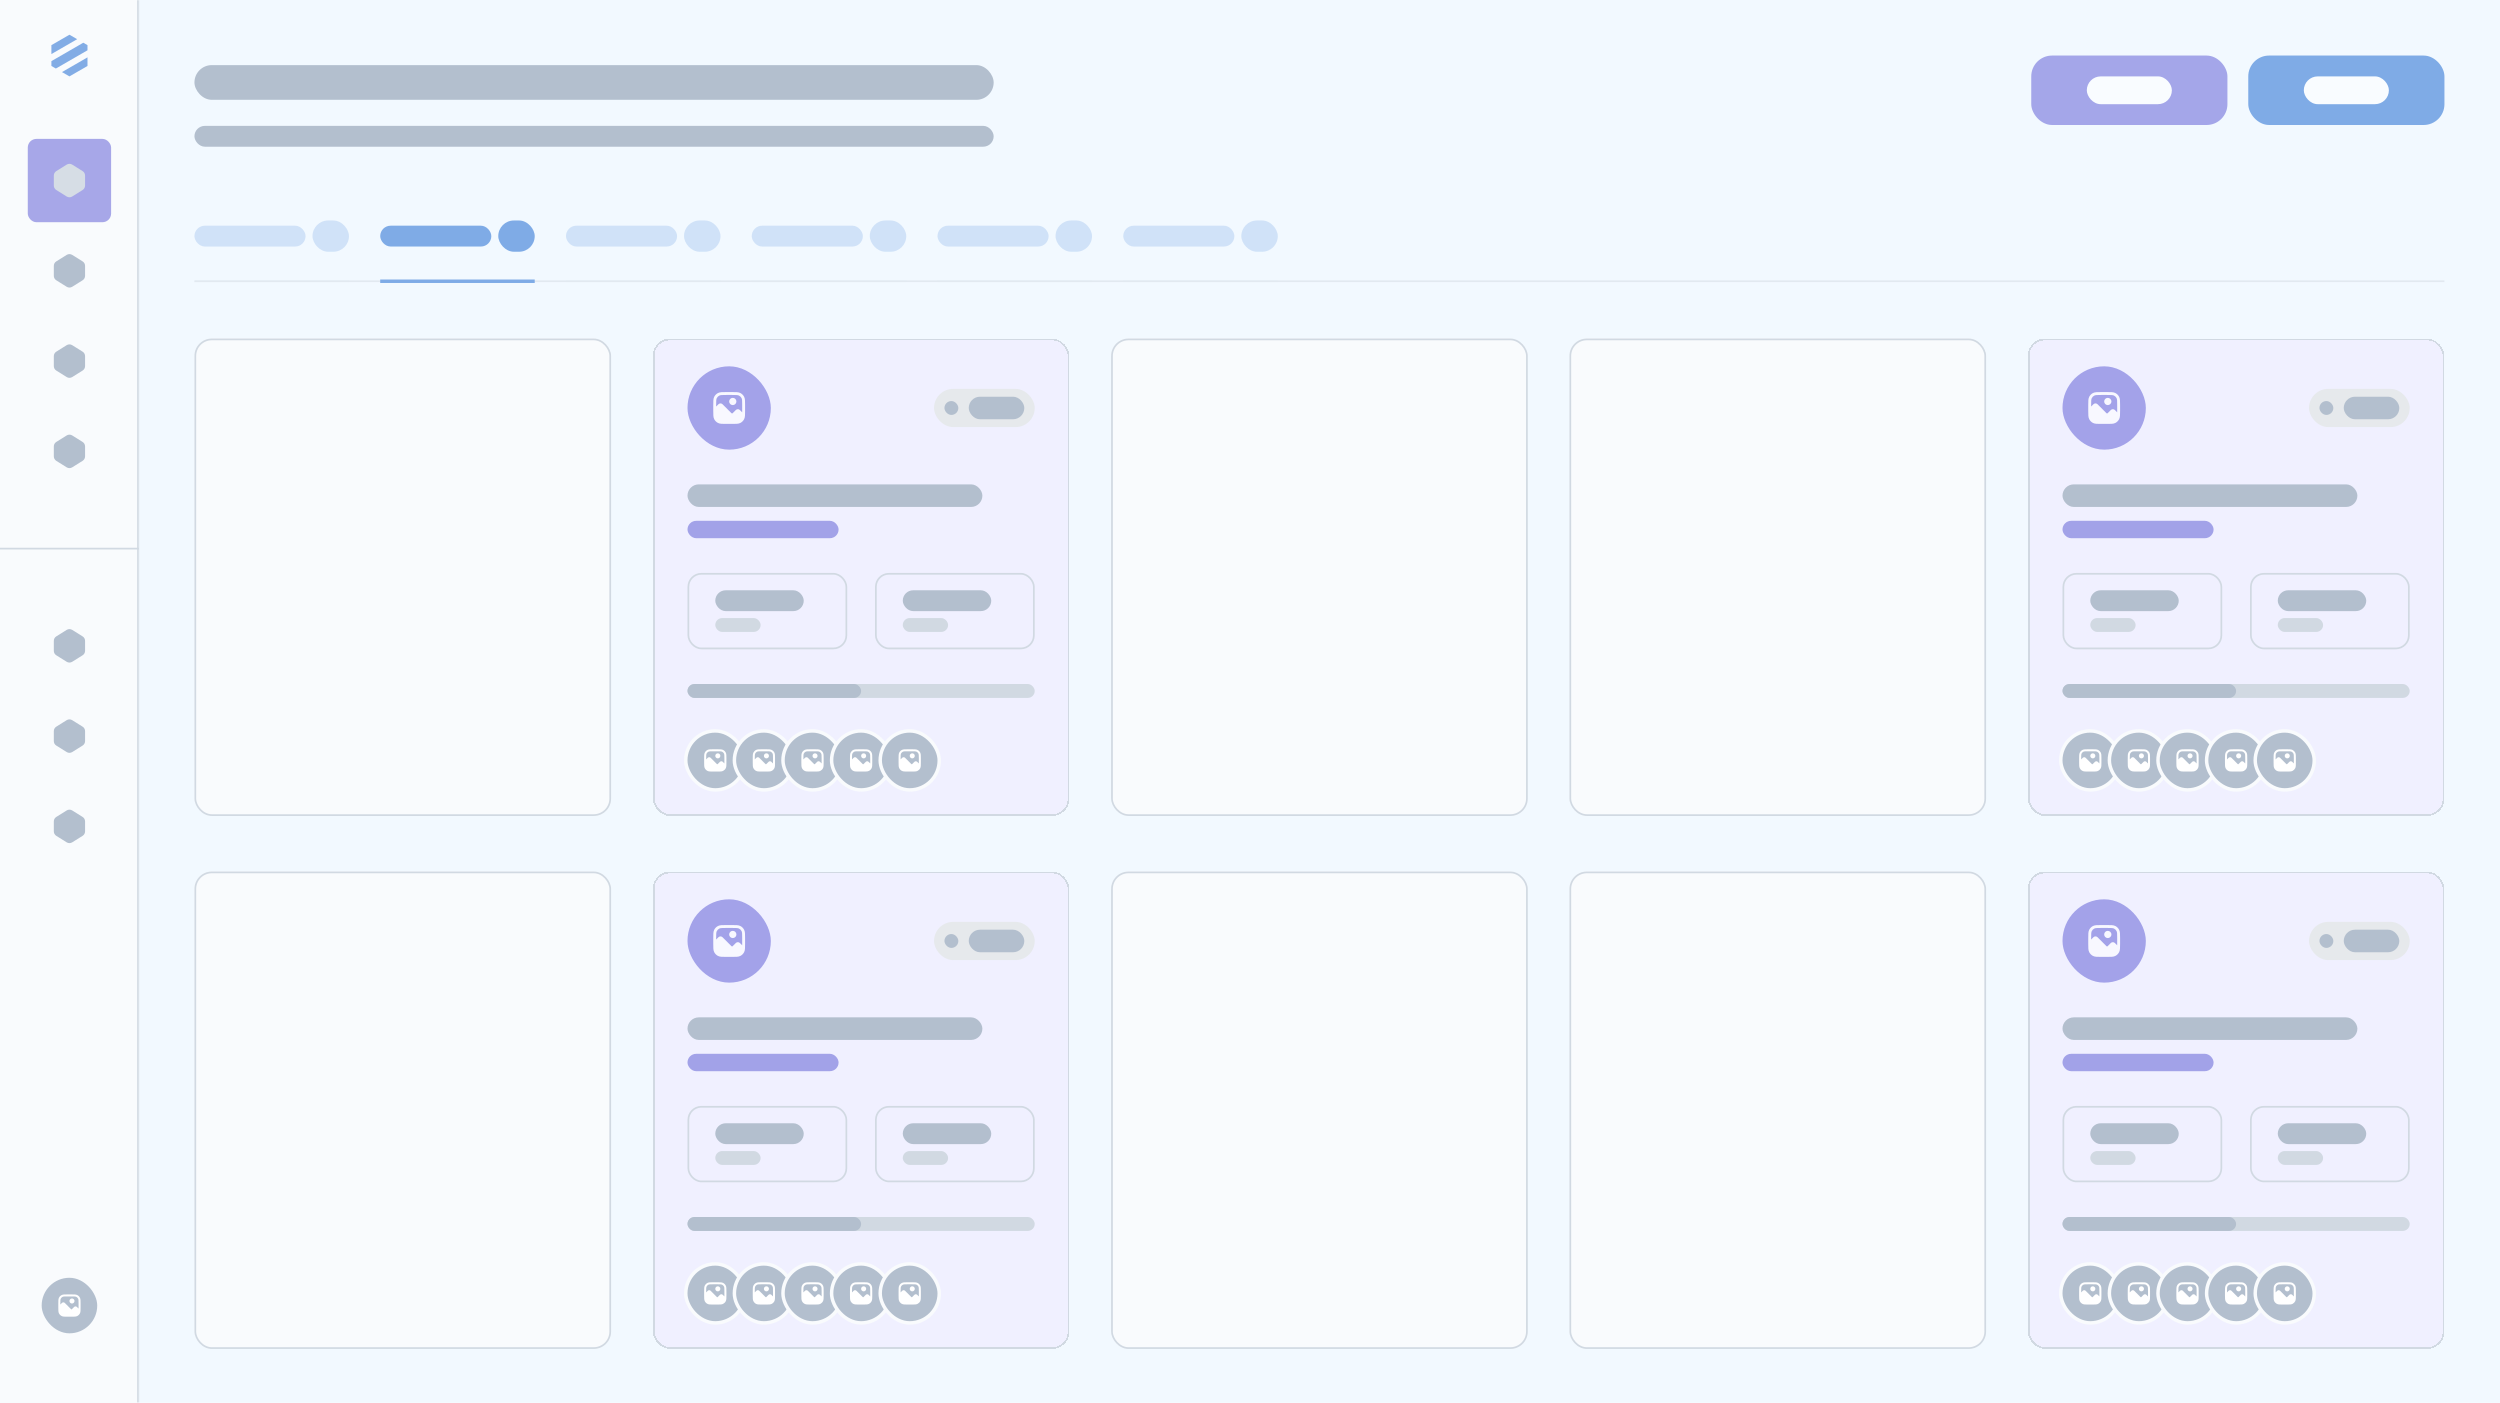 <svg width="1440" height="808" viewBox="0 0 1440 808" fill="none" xmlns="http://www.w3.org/2000/svg">
<rect width="1440" height="808" fill="#F2F9FF"/>
<mask id="path-1-inside-1_3511_30385" fill="white">
<path d="M0 0H80V808H0V0Z"/>
</mask>
<path d="M0 0H80V808H0V0Z" fill="#F9FBFD"/>
<path d="M80 0H79V808H80H81V0H80Z" fill="#D1D9E2" mask="url(#path-1-inside-1_3511_30385)"/>
<g opacity="0.5">
<path d="M44.452 22.571L29.605 31.143V26L40.001 20L44.452 22.571Z" fill="#0B5ECE"/>
<path d="M50.397 26V28.967L32.177 39.483L29.605 38V35.209L47.968 24.604L50.397 26Z" fill="#0B5ECE"/>
<path d="M35.693 41.517L50.397 33.033V38L40.001 44L35.693 41.517Z" fill="#0B5ECE"/>
</g>
<g opacity="0.5">
<rect x="16" y="80" width="48" height="48" rx="5" fill="#5554D3"/>
<path d="M41.59 94.815C40.617 94.207 39.383 94.207 38.41 94.815L32.41 98.565C31.533 99.114 31 100.075 31 101.109V106.892C31 107.927 31.533 108.888 32.41 109.436L38.41 113.186C39.383 113.794 40.617 113.794 41.59 113.186L47.59 109.436C48.467 108.888 49 107.927 49 106.892V101.109C49 100.075 48.467 99.114 47.59 98.565L41.59 94.815Z" fill="#B3BFCE"/>
</g>
<path d="M41.59 146.815C40.617 146.207 39.383 146.207 38.41 146.815L32.41 150.565C31.533 151.114 31 152.075 31 153.109V158.892C31 159.927 31.533 160.888 32.41 161.436L38.41 165.186C39.383 165.794 40.617 165.794 41.59 165.186L47.59 161.436C48.467 160.888 49 159.927 49 158.892V153.109C49 152.075 48.467 151.114 47.59 150.565L41.59 146.815Z" fill="#B3BFCE"/>
<path d="M41.59 198.815C40.617 198.207 39.383 198.207 38.41 198.815L32.41 202.565C31.533 203.114 31 204.075 31 205.109V210.892C31 211.927 31.533 212.888 32.41 213.436L38.41 217.186C39.383 217.794 40.617 217.794 41.59 217.186L47.59 213.436C48.467 212.888 49 211.927 49 210.892V205.109C49 204.075 48.467 203.114 47.59 202.565L41.59 198.815Z" fill="#B3BFCE"/>
<path d="M41.59 250.815C40.617 250.207 39.383 250.207 38.41 250.815L32.41 254.565C31.533 255.114 31 256.075 31 257.109V262.892C31 263.927 31.533 264.888 32.41 265.436L38.41 269.186C39.383 269.794 40.617 269.794 41.59 269.186L47.59 265.436C48.467 264.888 49 263.927 49 262.892V257.109C49 256.075 48.467 255.114 47.59 254.565L41.59 250.815Z" fill="#B3BFCE"/>
<path d="M0 316H80" stroke="#D1D9E2"/>
<path d="M41.59 362.815C40.617 362.207 39.383 362.207 38.41 362.815L32.41 366.565C31.533 367.114 31 368.075 31 369.109V374.892C31 375.927 31.533 376.888 32.41 377.436L38.41 381.186C39.383 381.794 40.617 381.794 41.59 381.186L47.59 377.436C48.467 376.888 49 375.927 49 374.892V369.109C49 368.075 48.467 367.114 47.59 366.565L41.59 362.815Z" fill="#B3BFCE"/>
<path d="M41.59 414.815C40.617 414.207 39.383 414.207 38.41 414.815L32.41 418.565C31.533 419.114 31 420.075 31 421.109V426.892C31 427.927 31.533 428.888 32.41 429.436L38.41 433.186C39.383 433.794 40.617 433.794 41.59 433.186L47.59 429.436C48.467 428.888 49 427.927 49 426.892V421.109C49 420.075 48.467 419.114 47.59 418.565L41.59 414.815Z" fill="#B3BFCE"/>
<path d="M41.59 466.815C40.617 466.207 39.383 466.207 38.41 466.815L32.41 470.565C31.533 471.114 31 472.075 31 473.109V478.892C31 479.927 31.533 480.888 32.41 481.436L38.41 485.186C39.383 485.794 40.617 485.794 41.59 485.186L47.59 481.436C48.467 480.888 49 479.927 49 478.892V473.109C49 472.075 48.467 471.114 47.59 470.565L41.59 466.815Z" fill="#B3BFCE"/>
<rect x="24" y="736" width="32" height="32" rx="16" fill="#B3BFCE"/>
<path d="M40.001 749.374C40.001 748.568 40.654 747.915 41.459 747.915C42.264 747.915 42.917 748.568 42.917 749.374C42.917 750.179 42.264 750.832 41.459 750.832C40.654 750.832 40.001 750.179 40.001 749.374Z" fill="white"/>
<path fill-rule="evenodd" clip-rule="evenodd" d="M38.809 745.582C38.013 745.582 37.381 745.582 36.871 745.624C36.348 745.666 35.903 745.756 35.495 745.964C34.837 746.299 34.301 746.834 33.965 747.493C33.758 747.901 33.668 748.346 33.626 748.869C33.584 749.379 33.584 750.011 33.584 750.807V753.191C33.584 753.986 33.584 754.618 33.626 755.129C33.668 755.651 33.758 756.096 33.965 756.504C34.301 757.163 34.837 757.698 35.495 758.034C35.903 758.242 36.348 758.331 36.871 758.374C37.381 758.415 38.013 758.415 38.808 758.415H41.193C41.988 758.415 42.62 758.415 43.13 758.374C43.653 758.331 44.098 758.242 44.506 758.034C45.165 757.698 45.7 757.163 46.036 756.504C46.244 756.096 46.333 755.651 46.376 755.129C46.417 754.618 46.417 753.986 46.417 753.191V750.806C46.417 750.011 46.417 749.379 46.376 748.869C46.333 748.346 46.244 747.901 46.036 747.493C45.7 746.834 45.165 746.299 44.506 745.964C44.098 745.756 43.653 745.666 43.13 745.624C42.62 745.582 41.988 745.582 41.193 745.582H38.809ZM36.025 747.003C36.241 746.893 36.516 746.823 36.966 746.786C37.423 746.749 38.008 746.749 38.834 746.749H41.167C41.994 746.749 42.578 746.749 43.035 746.786C43.486 746.823 43.761 746.893 43.977 747.003C44.416 747.227 44.773 747.584 44.996 748.023C45.106 748.239 45.176 748.514 45.213 748.964C45.25 749.421 45.251 750.006 45.251 750.832V753.165C45.251 753.374 45.251 753.568 45.25 753.748L44.326 752.824C43.87 752.368 43.131 752.368 42.676 752.824L41.374 754.126C41.26 754.24 41.075 754.24 40.961 754.126L37.326 750.49C36.87 750.035 36.131 750.035 35.676 750.49L34.751 751.415V750.832C34.751 750.006 34.751 749.421 34.788 748.964C34.825 748.514 34.895 748.239 35.005 748.023C35.229 747.584 35.586 747.227 36.025 747.003Z" fill="white"/>
<rect x="112" y="37.5" width="460.351" height="20" rx="10" fill="#B3BFCE"/>
<rect x="112" y="72.5" width="460.351" height="12" rx="6" fill="#B3BFCE"/>
<g opacity="0.5">
<rect x="1170" y="32" width="113" height="40" rx="12" fill="#5554D3"/>
<rect x="1202" y="44" width="49" height="16" rx="8" fill="white"/>
<rect x="1295" y="32" width="113" height="40" rx="12" fill="#0B5ECE"/>
<rect x="1327" y="44" width="49" height="16" rx="8" fill="white"/>
</g>
<g opacity="0.5">
<path d="M1408 162V161.5H112V162V162.5H1408V162Z" fill="#D1D9E2"/>
<g opacity="0.3">
<path d="M201 162V161.5H112V162V162.5H201V162Z" fill="#D1D9E2"/>
<rect x="112" y="130" width="64" height="12" rx="6" fill="#0B5ECE"/>
<rect x="180" y="127" width="21" height="18" rx="9" fill="#0B5ECE"/>
</g>
<path d="M308 162V161H219V162V163H308V162Z" fill="#0B5ECE"/>
<rect x="219" y="130" width="64" height="12" rx="6" fill="#0B5ECE"/>
<rect x="287" y="127" width="21" height="18" rx="9" fill="#0B5ECE"/>
<g opacity="0.3">
<path d="M415 162V161.5H326V162V162.5H415V162Z" fill="#D1D9E2"/>
<rect x="326" y="130" width="64" height="12" rx="6" fill="#0B5ECE"/>
<rect x="394" y="127" width="21" height="18" rx="9" fill="#0B5ECE"/>
</g>
<g opacity="0.3">
<path d="M522 162V161.5H433V162V162.5H522V162Z" fill="#D1D9E2"/>
<rect x="433" y="130" width="64" height="12" rx="6" fill="#0B5ECE"/>
<rect x="501" y="127" width="21" height="18" rx="9" fill="#0B5ECE"/>
</g>
<g opacity="0.3">
<path d="M629 162V161.5H540V162V162.5H629V162Z" fill="#D1D9E2"/>
<rect x="540" y="130" width="64" height="12" rx="6" fill="#0B5ECE"/>
<rect x="608" y="127" width="21" height="18" rx="9" fill="#0B5ECE"/>
</g>
<g opacity="0.3">
<path d="M736 162V161.5H647V162V162.5H736V162Z" fill="#D1D9E2"/>
<rect x="647" y="130" width="64" height="12" rx="6" fill="#0B5ECE"/>
<rect x="715" y="127" width="21" height="18" rx="9" fill="#0B5ECE"/>
</g>
</g>
<g filter="url(#filter0_d_3511_30385)">
<rect x="112" y="194" width="240" height="275" rx="10" fill="#F9FBFD"/>
<rect x="112.5" y="194.5" width="239" height="274" rx="9.5" stroke="#D1D9E2"/>
</g>
<g filter="url(#filter1_d_3511_30385)">
<rect x="376" y="194" width="240" height="275" rx="10" fill="#F0F0FF" shape-rendering="crispEdges"/>
<rect x="376.5" y="194.5" width="239" height="274" rx="9.5" stroke="#D1D9E2" shape-rendering="crispEdges"/>
<g opacity="0.5">
<rect x="396" y="210" width="48" height="48" rx="24" fill="#5554D3"/>
<path d="M420.001 230.249C420.001 229.098 420.933 228.165 422.084 228.165C423.235 228.165 424.167 229.098 424.167 230.249C424.167 231.399 423.235 232.332 422.084 232.332C420.933 232.332 420.001 231.399 420.001 230.249Z" fill="white"/>
<path fill-rule="evenodd" clip-rule="evenodd" d="M418.298 224.832C417.162 224.832 416.258 224.832 415.529 224.892C414.783 224.953 414.147 225.08 413.564 225.377C412.623 225.856 411.858 226.621 411.379 227.562C411.082 228.145 410.954 228.781 410.894 229.528C410.834 230.256 410.834 231.16 410.834 232.296V235.702C410.834 236.838 410.834 237.741 410.894 238.47C410.954 239.216 411.082 239.853 411.379 240.435C411.858 241.376 412.623 242.141 413.564 242.62C414.147 242.917 414.783 243.045 415.529 243.106C416.258 243.165 417.162 243.165 418.297 243.165H421.704C422.84 243.165 423.743 243.165 424.472 243.106C425.218 243.045 425.855 242.917 426.437 242.62C427.378 242.141 428.143 241.376 428.622 240.435C428.919 239.853 429.047 239.216 429.108 238.47C429.167 237.741 429.167 236.838 429.167 235.702V232.296C429.167 231.16 429.167 230.256 429.108 229.528C429.047 228.781 428.919 228.145 428.622 227.562C428.143 226.621 427.378 225.856 426.437 225.377C425.855 225.08 425.218 224.953 424.472 224.892C423.743 224.832 422.84 224.832 421.704 224.832H418.298ZM414.321 226.862C414.629 226.705 415.022 226.605 415.665 226.553C416.318 226.499 417.153 226.499 418.334 226.499H421.667C422.848 226.499 423.683 226.499 424.336 226.553C424.979 226.605 425.372 226.705 425.681 226.862C426.308 227.182 426.818 227.692 427.137 228.319C427.295 228.627 427.394 229.02 427.447 229.663C427.5 230.316 427.501 231.152 427.501 232.332V235.665C427.501 235.964 427.501 236.241 427.5 236.498L426.179 235.177C425.528 234.526 424.473 234.526 423.822 235.177L421.962 237.037C421.799 237.2 421.535 237.2 421.373 237.037L416.179 231.844C415.528 231.193 414.473 231.193 413.822 231.844L412.501 233.165V232.332C412.501 231.152 412.501 230.316 412.555 229.663C412.607 229.02 412.707 228.627 412.864 228.319C413.184 227.692 413.693 227.182 414.321 226.862Z" fill="white"/>
</g>
<rect x="538" y="223" width="58" height="22" rx="11" fill="#E6E9EC"/>
<rect x="544" y="230" width="8" height="8" rx="4" fill="#B3BFCE"/>
<rect x="558" y="227.5" width="32" height="13" rx="6.5" fill="#B3BFCE"/>
<rect x="396" y="278" width="169.847" height="13" rx="6.5" fill="#B3BFCE"/>
<rect opacity="0.5" x="396" y="299" width="87.023" height="10" rx="5" fill="#5554D3"/>
<rect x="396.5" y="329.5" width="91" height="43" rx="7.5" stroke="#D1D9E2"/>
<rect x="412" y="339" width="50.954" height="12" rx="6" fill="#B3BFCE"/>
<rect x="412" y="355" width="26.107" height="8" rx="4" fill="#D1D9E2"/>
<rect x="504.5" y="329.5" width="91" height="43" rx="7.5" stroke="#D1D9E2"/>
<rect x="520" y="339" width="50.954" height="12" rx="6" fill="#B3BFCE"/>
<rect x="520" y="355" width="26.107" height="8" rx="4" fill="#D1D9E2"/>
<rect x="396" y="393" width="200" height="8" rx="4" fill="#D1D9E2"/>
<rect x="396" y="393" width="100" height="8" rx="4" fill="#B3BFCE"/>
<rect x="395" y="420" width="34" height="34" rx="17" fill="#B3BFCE"/>
<rect x="395" y="420" width="34" height="34" rx="17" stroke="#F9FBFD" stroke-width="2"/>
<path d="M412.001 434.374C412.001 433.568 412.654 432.915 413.459 432.915C414.264 432.915 414.917 433.568 414.917 434.374C414.917 435.179 414.264 435.832 413.459 435.832C412.654 435.832 412.001 435.179 412.001 434.374Z" fill="white"/>
<path fill-rule="evenodd" clip-rule="evenodd" d="M410.808 430.582C410.013 430.582 409.381 430.582 408.871 430.624C408.348 430.666 407.903 430.756 407.495 430.964C406.836 431.299 406.301 431.834 405.965 432.493C405.758 432.901 405.668 433.346 405.626 433.869C405.584 434.379 405.584 435.011 405.584 435.807V438.191C405.584 438.986 405.584 439.618 405.626 440.129C405.668 440.651 405.758 441.096 405.965 441.504C406.301 442.163 406.836 442.698 407.495 443.034C407.903 443.242 408.348 443.331 408.871 443.374C409.381 443.415 410.013 443.415 410.808 443.415H413.193C413.988 443.415 414.62 443.415 415.13 443.374C415.653 443.331 416.098 443.242 416.506 443.034C417.165 442.698 417.7 442.163 418.036 441.504C418.244 441.096 418.333 440.651 418.376 440.129C418.417 439.618 418.417 438.986 418.417 438.191V435.806C418.417 435.011 418.417 434.379 418.376 433.869C418.333 433.346 418.244 432.901 418.036 432.493C417.7 431.834 417.165 431.299 416.506 430.964C416.098 430.756 415.653 430.666 415.13 430.624C414.62 430.582 413.988 430.582 413.193 430.582H410.808ZM408.025 432.003C408.241 431.893 408.516 431.823 408.966 431.786C409.423 431.749 410.008 431.749 410.834 431.749H413.167C413.994 431.749 414.578 431.749 415.035 431.786C415.486 431.823 415.761 431.893 415.977 432.003C416.416 432.227 416.773 432.584 416.996 433.023C417.106 433.239 417.176 433.514 417.213 433.964C417.25 434.421 417.251 435.006 417.251 435.832V438.165C417.251 438.374 417.251 438.568 417.25 438.748L416.326 437.824C415.87 437.368 415.131 437.368 414.676 437.824L413.374 439.126C413.26 439.24 413.075 439.24 412.961 439.126L409.326 435.49C408.87 435.035 408.131 435.035 407.676 435.49L406.751 436.415V435.832C406.751 435.006 406.751 434.421 406.788 433.964C406.825 433.514 406.895 433.239 407.005 433.023C407.229 432.584 407.586 432.227 408.025 432.003Z" fill="white"/>
<rect x="423" y="420" width="34" height="34" rx="17" fill="#B3BFCE"/>
<rect x="423" y="420" width="34" height="34" rx="17" stroke="#F9FBFD" stroke-width="2"/>
<path d="M440.001 434.374C440.001 433.568 440.654 432.915 441.459 432.915C442.264 432.915 442.917 433.568 442.917 434.374C442.917 435.179 442.264 435.832 441.459 435.832C440.654 435.832 440.001 435.179 440.001 434.374Z" fill="white"/>
<path fill-rule="evenodd" clip-rule="evenodd" d="M438.808 430.582C438.013 430.582 437.381 430.582 436.871 430.624C436.348 430.666 435.903 430.756 435.495 430.964C434.836 431.299 434.301 431.834 433.965 432.493C433.758 432.901 433.668 433.346 433.626 433.869C433.584 434.379 433.584 435.011 433.584 435.807V438.191C433.584 438.986 433.584 439.618 433.626 440.129C433.668 440.651 433.758 441.096 433.965 441.504C434.301 442.163 434.836 442.698 435.495 443.034C435.903 443.242 436.348 443.331 436.871 443.374C437.381 443.415 438.013 443.415 438.808 443.415H441.193C441.988 443.415 442.62 443.415 443.13 443.374C443.653 443.331 444.098 443.242 444.506 443.034C445.165 442.698 445.7 442.163 446.036 441.504C446.244 441.096 446.333 440.651 446.376 440.129C446.417 439.618 446.417 438.986 446.417 438.191V435.806C446.417 435.011 446.417 434.379 446.376 433.869C446.333 433.346 446.244 432.901 446.036 432.493C445.7 431.834 445.165 431.299 444.506 430.964C444.098 430.756 443.653 430.666 443.13 430.624C442.62 430.582 441.988 430.582 441.193 430.582H438.808ZM436.025 432.003C436.241 431.893 436.516 431.823 436.966 431.786C437.423 431.749 438.008 431.749 438.834 431.749H441.167C441.994 431.749 442.578 431.749 443.035 431.786C443.486 431.823 443.761 431.893 443.977 432.003C444.416 432.227 444.773 432.584 444.996 433.023C445.106 433.239 445.176 433.514 445.213 433.964C445.25 434.421 445.251 435.006 445.251 435.832V438.165C445.251 438.374 445.251 438.568 445.25 438.748L444.326 437.824C443.87 437.368 443.131 437.368 442.676 437.824L441.374 439.126C441.26 439.24 441.075 439.24 440.961 439.126L437.326 435.49C436.87 435.035 436.131 435.035 435.676 435.49L434.751 436.415V435.832C434.751 435.006 434.751 434.421 434.788 433.964C434.825 433.514 434.895 433.239 435.005 433.023C435.229 432.584 435.586 432.227 436.025 432.003Z" fill="white"/>
<rect x="451" y="420" width="34" height="34" rx="17" fill="#B3BFCE"/>
<rect x="451" y="420" width="34" height="34" rx="17" stroke="#F9FBFD" stroke-width="2"/>
<path d="M468.001 434.374C468.001 433.568 468.654 432.915 469.459 432.915C470.264 432.915 470.917 433.568 470.917 434.374C470.917 435.179 470.264 435.832 469.459 435.832C468.654 435.832 468.001 435.179 468.001 434.374Z" fill="white"/>
<path fill-rule="evenodd" clip-rule="evenodd" d="M466.808 430.582C466.013 430.582 465.381 430.582 464.871 430.624C464.348 430.666 463.903 430.756 463.495 430.964C462.836 431.299 462.301 431.834 461.965 432.493C461.758 432.901 461.668 433.346 461.626 433.869C461.584 434.379 461.584 435.011 461.584 435.807V438.191C461.584 438.986 461.584 439.618 461.626 440.129C461.668 440.651 461.758 441.096 461.965 441.504C462.301 442.163 462.836 442.698 463.495 443.034C463.903 443.242 464.348 443.331 464.871 443.374C465.381 443.415 466.013 443.415 466.808 443.415H469.193C469.988 443.415 470.62 443.415 471.13 443.374C471.653 443.331 472.098 443.242 472.506 443.034C473.165 442.698 473.7 442.163 474.036 441.504C474.244 441.096 474.333 440.651 474.376 440.129C474.417 439.618 474.417 438.986 474.417 438.191V435.806C474.417 435.011 474.417 434.379 474.376 433.869C474.333 433.346 474.244 432.901 474.036 432.493C473.7 431.834 473.165 431.299 472.506 430.964C472.098 430.756 471.653 430.666 471.13 430.624C470.62 430.582 469.988 430.582 469.193 430.582H466.808ZM464.025 432.003C464.241 431.893 464.516 431.823 464.966 431.786C465.423 431.749 466.008 431.749 466.834 431.749H469.167C469.994 431.749 470.578 431.749 471.035 431.786C471.486 431.823 471.761 431.893 471.977 432.003C472.416 432.227 472.773 432.584 472.996 433.023C473.106 433.239 473.176 433.514 473.213 433.964C473.25 434.421 473.251 435.006 473.251 435.832V438.165C473.251 438.374 473.251 438.568 473.25 438.748L472.326 437.824C471.87 437.368 471.131 437.368 470.676 437.824L469.374 439.126C469.26 439.24 469.075 439.24 468.961 439.126L465.326 435.49C464.87 435.035 464.131 435.035 463.676 435.49L462.751 436.415V435.832C462.751 435.006 462.751 434.421 462.788 433.964C462.825 433.514 462.895 433.239 463.005 433.023C463.229 432.584 463.586 432.227 464.025 432.003Z" fill="white"/>
<rect x="479" y="420" width="34" height="34" rx="17" fill="#B3BFCE"/>
<rect x="479" y="420" width="34" height="34" rx="17" stroke="#F9FBFD" stroke-width="2"/>
<path d="M496.001 434.374C496.001 433.568 496.654 432.915 497.459 432.915C498.264 432.915 498.917 433.568 498.917 434.374C498.917 435.179 498.264 435.832 497.459 435.832C496.654 435.832 496.001 435.179 496.001 434.374Z" fill="white"/>
<path fill-rule="evenodd" clip-rule="evenodd" d="M494.808 430.582C494.013 430.582 493.381 430.582 492.871 430.624C492.348 430.666 491.903 430.756 491.495 430.964C490.836 431.299 490.301 431.834 489.965 432.493C489.758 432.901 489.668 433.346 489.626 433.869C489.584 434.379 489.584 435.011 489.584 435.807V438.191C489.584 438.986 489.584 439.618 489.626 440.129C489.668 440.651 489.758 441.096 489.965 441.504C490.301 442.163 490.836 442.698 491.495 443.034C491.903 443.242 492.348 443.331 492.871 443.374C493.381 443.415 494.013 443.415 494.808 443.415H497.193C497.988 443.415 498.62 443.415 499.13 443.374C499.653 443.331 500.098 443.242 500.506 443.034C501.165 442.698 501.7 442.163 502.036 441.504C502.244 441.096 502.333 440.651 502.376 440.129C502.417 439.618 502.417 438.986 502.417 438.191V435.806C502.417 435.011 502.417 434.379 502.376 433.869C502.333 433.346 502.244 432.901 502.036 432.493C501.7 431.834 501.165 431.299 500.506 430.964C500.098 430.756 499.653 430.666 499.13 430.624C498.62 430.582 497.988 430.582 497.193 430.582H494.808ZM492.025 432.003C492.241 431.893 492.516 431.823 492.966 431.786C493.423 431.749 494.008 431.749 494.834 431.749H497.167C497.994 431.749 498.578 431.749 499.035 431.786C499.486 431.823 499.761 431.893 499.977 432.003C500.416 432.227 500.773 432.584 500.996 433.023C501.106 433.239 501.176 433.514 501.213 433.964C501.25 434.421 501.251 435.006 501.251 435.832V438.165C501.251 438.374 501.251 438.568 501.25 438.748L500.326 437.824C499.87 437.368 499.131 437.368 498.676 437.824L497.374 439.126C497.26 439.24 497.075 439.24 496.961 439.126L493.326 435.49C492.87 435.035 492.131 435.035 491.676 435.49L490.751 436.415V435.832C490.751 435.006 490.751 434.421 490.788 433.964C490.825 433.514 490.895 433.239 491.005 433.023C491.229 432.584 491.586 432.227 492.025 432.003Z" fill="white"/>
<rect x="507" y="420" width="34" height="34" rx="17" fill="#B3BFCE"/>
<rect x="507" y="420" width="34" height="34" rx="17" stroke="#F9FBFD" stroke-width="2"/>
<path d="M524.001 434.374C524.001 433.568 524.654 432.915 525.459 432.915C526.264 432.915 526.917 433.568 526.917 434.374C526.917 435.179 526.264 435.832 525.459 435.832C524.654 435.832 524.001 435.179 524.001 434.374Z" fill="white"/>
<path fill-rule="evenodd" clip-rule="evenodd" d="M522.808 430.582C522.013 430.582 521.381 430.582 520.871 430.624C520.348 430.666 519.903 430.756 519.495 430.964C518.836 431.299 518.301 431.834 517.965 432.493C517.758 432.901 517.668 433.346 517.626 433.869C517.584 434.379 517.584 435.011 517.584 435.807V438.191C517.584 438.986 517.584 439.618 517.626 440.129C517.668 440.651 517.758 441.096 517.965 441.504C518.301 442.163 518.836 442.698 519.495 443.034C519.903 443.242 520.348 443.331 520.871 443.374C521.381 443.415 522.013 443.415 522.808 443.415H525.193C525.988 443.415 526.62 443.415 527.13 443.374C527.653 443.331 528.098 443.242 528.506 443.034C529.165 442.698 529.7 442.163 530.036 441.504C530.244 441.096 530.333 440.651 530.376 440.129C530.417 439.618 530.417 438.986 530.417 438.191V435.806C530.417 435.011 530.417 434.379 530.376 433.869C530.333 433.346 530.244 432.901 530.036 432.493C529.7 431.834 529.165 431.299 528.506 430.964C528.098 430.756 527.653 430.666 527.13 430.624C526.62 430.582 525.988 430.582 525.193 430.582H522.808ZM520.025 432.003C520.241 431.893 520.516 431.823 520.966 431.786C521.423 431.749 522.008 431.749 522.834 431.749H525.167C525.994 431.749 526.578 431.749 527.035 431.786C527.486 431.823 527.761 431.893 527.977 432.003C528.416 432.227 528.773 432.584 528.996 433.023C529.106 433.239 529.176 433.514 529.213 433.964C529.25 434.421 529.251 435.006 529.251 435.832V438.165C529.251 438.374 529.251 438.568 529.25 438.748L528.326 437.824C527.87 437.368 527.131 437.368 526.676 437.824L525.374 439.126C525.26 439.24 525.075 439.24 524.961 439.126L521.326 435.49C520.87 435.035 520.131 435.035 519.676 435.49L518.751 436.415V435.832C518.751 435.006 518.751 434.421 518.788 433.964C518.825 433.514 518.895 433.239 519.005 433.023C519.229 432.584 519.586 432.227 520.025 432.003Z" fill="white"/>
</g>
<g filter="url(#filter2_d_3511_30385)">
<rect x="640" y="194" width="240" height="275" rx="10" fill="#F9FBFD"/>
<rect x="640.5" y="194.5" width="239" height="274" rx="9.5" stroke="#D1D9E2"/>
</g>
<g filter="url(#filter3_d_3511_30385)">
<rect x="904" y="194" width="240" height="275" rx="10" fill="#F9FBFD"/>
<rect x="904.5" y="194.5" width="239" height="274" rx="9.5" stroke="#D1D9E2"/>
</g>
<g filter="url(#filter4_d_3511_30385)">
<rect x="1168" y="194" width="240" height="275" rx="10" fill="#F0F0FF" shape-rendering="crispEdges"/>
<rect x="1168.5" y="194.5" width="239" height="274" rx="9.5" stroke="#D1D9E2" shape-rendering="crispEdges"/>
<g opacity="0.5">
<rect x="1188" y="210" width="48" height="48" rx="24" fill="#5554D3"/>
<path d="M1212 230.249C1212 229.098 1212.93 228.165 1214.08 228.165C1215.23 228.165 1216.17 229.098 1216.17 230.249C1216.17 231.399 1215.23 232.332 1214.08 232.332C1212.93 232.332 1212 231.399 1212 230.249Z" fill="white"/>
<path fill-rule="evenodd" clip-rule="evenodd" d="M1210.3 224.832C1209.16 224.832 1208.26 224.832 1207.53 224.892C1206.78 224.953 1206.15 225.08 1205.56 225.377C1204.62 225.856 1203.86 226.621 1203.38 227.562C1203.08 228.145 1202.95 228.781 1202.89 229.528C1202.83 230.256 1202.83 231.16 1202.83 232.296V235.702C1202.83 236.838 1202.83 237.741 1202.89 238.47C1202.95 239.216 1203.08 239.853 1203.38 240.435C1203.86 241.376 1204.62 242.141 1205.56 242.62C1206.15 242.917 1206.78 243.045 1207.53 243.106C1208.26 243.165 1209.16 243.165 1210.3 243.165H1213.7C1214.84 243.165 1215.74 243.165 1216.47 243.106C1217.22 243.045 1217.85 242.917 1218.44 242.62C1219.38 242.141 1220.14 241.376 1220.62 240.435C1220.92 239.853 1221.05 239.216 1221.11 238.47C1221.17 237.741 1221.17 236.838 1221.17 235.702V232.296C1221.17 231.16 1221.17 230.256 1221.11 229.528C1221.05 228.781 1220.92 228.145 1220.62 227.562C1220.14 226.621 1219.38 225.856 1218.44 225.377C1217.85 225.08 1217.22 224.953 1216.47 224.892C1215.74 224.832 1214.84 224.832 1213.7 224.832H1210.3ZM1206.32 226.862C1206.63 226.705 1207.02 226.605 1207.67 226.553C1208.32 226.499 1209.15 226.499 1210.33 226.499H1213.67C1214.85 226.499 1215.68 226.499 1216.34 226.553C1216.98 226.605 1217.37 226.705 1217.68 226.862C1218.31 227.182 1218.82 227.692 1219.14 228.319C1219.29 228.627 1219.39 229.02 1219.45 229.663C1219.5 230.316 1219.5 231.152 1219.5 232.332V235.665C1219.5 235.964 1219.5 236.241 1219.5 236.498L1218.18 235.177C1217.53 234.526 1216.47 234.526 1215.82 235.177L1213.96 237.037C1213.8 237.2 1213.54 237.2 1213.37 237.037L1208.18 231.844C1207.53 231.193 1206.47 231.193 1205.82 231.844L1204.5 233.165V232.332C1204.5 231.152 1204.5 230.316 1204.55 229.663C1204.61 229.02 1204.71 228.627 1204.86 228.319C1205.18 227.692 1205.69 227.182 1206.32 226.862Z" fill="white"/>
</g>
<rect x="1330" y="223" width="58" height="22" rx="11" fill="#E6E9EC"/>
<rect x="1336" y="230" width="8" height="8" rx="4" fill="#B3BFCE"/>
<rect x="1350" y="227.5" width="32" height="13" rx="6.5" fill="#B3BFCE"/>
<rect x="1188" y="278" width="169.847" height="13" rx="6.5" fill="#B3BFCE"/>
<rect opacity="0.5" x="1188" y="299" width="87.023" height="10" rx="5" fill="#5554D3"/>
<rect x="1188.5" y="329.5" width="91" height="43" rx="7.5" stroke="#D1D9E2"/>
<rect x="1204" y="339" width="50.954" height="12" rx="6" fill="#B3BFCE"/>
<rect x="1204" y="355" width="26.107" height="8" rx="4" fill="#D1D9E2"/>
<rect x="1296.5" y="329.5" width="91" height="43" rx="7.5" stroke="#D1D9E2"/>
<rect x="1312" y="339" width="50.954" height="12" rx="6" fill="#B3BFCE"/>
<rect x="1312" y="355" width="26.107" height="8" rx="4" fill="#D1D9E2"/>
<rect x="1188" y="393" width="200" height="8" rx="4" fill="#D1D9E2"/>
<rect x="1188" y="393" width="100" height="8" rx="4" fill="#B3BFCE"/>
<rect x="1187" y="420" width="34" height="34" rx="17" fill="#B3BFCE"/>
<rect x="1187" y="420" width="34" height="34" rx="17" stroke="#F9FBFD" stroke-width="2"/>
<path d="M1204 434.374C1204 433.568 1204.65 432.915 1205.46 432.915C1206.26 432.915 1206.92 433.568 1206.92 434.374C1206.92 435.179 1206.26 435.832 1205.46 435.832C1204.65 435.832 1204 435.179 1204 434.374Z" fill="white"/>
<path fill-rule="evenodd" clip-rule="evenodd" d="M1202.81 430.582C1202.01 430.582 1201.38 430.582 1200.87 430.624C1200.35 430.666 1199.9 430.756 1199.5 430.964C1198.84 431.299 1198.3 431.834 1197.97 432.493C1197.76 432.901 1197.67 433.346 1197.63 433.869C1197.58 434.379 1197.58 435.011 1197.58 435.807V438.191C1197.58 438.986 1197.58 439.618 1197.63 440.129C1197.67 440.651 1197.76 441.096 1197.97 441.504C1198.3 442.163 1198.84 442.698 1199.5 443.034C1199.9 443.242 1200.35 443.331 1200.87 443.374C1201.38 443.415 1202.01 443.415 1202.81 443.415H1205.19C1205.99 443.415 1206.62 443.415 1207.13 443.374C1207.65 443.331 1208.1 443.242 1208.51 443.034C1209.16 442.698 1209.7 442.163 1210.04 441.504C1210.24 441.096 1210.33 440.651 1210.38 440.129C1210.42 439.618 1210.42 438.986 1210.42 438.191V435.806C1210.42 435.011 1210.42 434.379 1210.38 433.869C1210.33 433.346 1210.24 432.901 1210.04 432.493C1209.7 431.834 1209.16 431.299 1208.51 430.964C1208.1 430.756 1207.65 430.666 1207.13 430.624C1206.62 430.582 1205.99 430.582 1205.19 430.582H1202.81ZM1200.02 432.003C1200.24 431.893 1200.52 431.823 1200.97 431.786C1201.42 431.749 1202.01 431.749 1202.83 431.749H1205.17C1205.99 431.749 1206.58 431.749 1207.04 431.786C1207.49 431.823 1207.76 431.893 1207.98 432.003C1208.42 432.227 1208.77 432.584 1209 433.023C1209.11 433.239 1209.18 433.514 1209.21 433.964C1209.25 434.421 1209.25 435.006 1209.25 435.832V438.165C1209.25 438.374 1209.25 438.568 1209.25 438.748L1208.33 437.824C1207.87 437.368 1207.13 437.368 1206.68 437.824L1205.37 439.126C1205.26 439.24 1205.07 439.24 1204.96 439.126L1201.33 435.49C1200.87 435.035 1200.13 435.035 1199.68 435.49L1198.75 436.415V435.832C1198.75 435.006 1198.75 434.421 1198.79 433.964C1198.83 433.514 1198.89 433.239 1199 433.023C1199.23 432.584 1199.59 432.227 1200.02 432.003Z" fill="white"/>
<rect x="1215" y="420" width="34" height="34" rx="17" fill="#B3BFCE"/>
<rect x="1215" y="420" width="34" height="34" rx="17" stroke="#F9FBFD" stroke-width="2"/>
<path d="M1232 434.374C1232 433.568 1232.65 432.915 1233.46 432.915C1234.26 432.915 1234.92 433.568 1234.92 434.374C1234.92 435.179 1234.26 435.832 1233.46 435.832C1232.65 435.832 1232 435.179 1232 434.374Z" fill="white"/>
<path fill-rule="evenodd" clip-rule="evenodd" d="M1230.81 430.582C1230.01 430.582 1229.38 430.582 1228.87 430.624C1228.35 430.666 1227.9 430.756 1227.5 430.964C1226.84 431.299 1226.3 431.834 1225.97 432.493C1225.76 432.901 1225.67 433.346 1225.63 433.869C1225.58 434.379 1225.58 435.011 1225.58 435.807V438.191C1225.58 438.986 1225.58 439.618 1225.63 440.129C1225.67 440.651 1225.76 441.096 1225.97 441.504C1226.3 442.163 1226.84 442.698 1227.5 443.034C1227.9 443.242 1228.35 443.331 1228.87 443.374C1229.38 443.415 1230.01 443.415 1230.81 443.415H1233.19C1233.99 443.415 1234.62 443.415 1235.13 443.374C1235.65 443.331 1236.1 443.242 1236.51 443.034C1237.16 442.698 1237.7 442.163 1238.04 441.504C1238.24 441.096 1238.33 440.651 1238.38 440.129C1238.42 439.618 1238.42 438.986 1238.42 438.191V435.806C1238.42 435.011 1238.42 434.379 1238.38 433.869C1238.33 433.346 1238.24 432.901 1238.04 432.493C1237.7 431.834 1237.16 431.299 1236.51 430.964C1236.1 430.756 1235.65 430.666 1235.13 430.624C1234.62 430.582 1233.99 430.582 1233.19 430.582H1230.81ZM1228.02 432.003C1228.24 431.893 1228.52 431.823 1228.97 431.786C1229.42 431.749 1230.01 431.749 1230.83 431.749H1233.17C1233.99 431.749 1234.58 431.749 1235.04 431.786C1235.49 431.823 1235.76 431.893 1235.98 432.003C1236.42 432.227 1236.77 432.584 1237 433.023C1237.11 433.239 1237.18 433.514 1237.21 433.964C1237.25 434.421 1237.25 435.006 1237.25 435.832V438.165C1237.25 438.374 1237.25 438.568 1237.25 438.748L1236.33 437.824C1235.87 437.368 1235.13 437.368 1234.68 437.824L1233.37 439.126C1233.26 439.24 1233.07 439.24 1232.96 439.126L1229.33 435.49C1228.87 435.035 1228.13 435.035 1227.68 435.49L1226.75 436.415V435.832C1226.75 435.006 1226.75 434.421 1226.79 433.964C1226.83 433.514 1226.89 433.239 1227 433.023C1227.23 432.584 1227.59 432.227 1228.02 432.003Z" fill="white"/>
<rect x="1243" y="420" width="34" height="34" rx="17" fill="#B3BFCE"/>
<rect x="1243" y="420" width="34" height="34" rx="17" stroke="#F9FBFD" stroke-width="2"/>
<path d="M1260 434.374C1260 433.568 1260.65 432.915 1261.46 432.915C1262.26 432.915 1262.92 433.568 1262.92 434.374C1262.92 435.179 1262.26 435.832 1261.46 435.832C1260.65 435.832 1260 435.179 1260 434.374Z" fill="white"/>
<path fill-rule="evenodd" clip-rule="evenodd" d="M1258.81 430.582C1258.01 430.582 1257.38 430.582 1256.87 430.624C1256.35 430.666 1255.9 430.756 1255.5 430.964C1254.84 431.299 1254.3 431.834 1253.97 432.493C1253.76 432.901 1253.67 433.346 1253.63 433.869C1253.58 434.379 1253.58 435.011 1253.58 435.807V438.191C1253.58 438.986 1253.58 439.618 1253.63 440.129C1253.67 440.651 1253.76 441.096 1253.97 441.504C1254.3 442.163 1254.84 442.698 1255.5 443.034C1255.9 443.242 1256.35 443.331 1256.87 443.374C1257.38 443.415 1258.01 443.415 1258.81 443.415H1261.19C1261.99 443.415 1262.62 443.415 1263.13 443.374C1263.65 443.331 1264.1 443.242 1264.51 443.034C1265.16 442.698 1265.7 442.163 1266.04 441.504C1266.24 441.096 1266.33 440.651 1266.38 440.129C1266.42 439.618 1266.42 438.986 1266.42 438.191V435.806C1266.42 435.011 1266.42 434.379 1266.38 433.869C1266.33 433.346 1266.24 432.901 1266.04 432.493C1265.7 431.834 1265.16 431.299 1264.51 430.964C1264.1 430.756 1263.65 430.666 1263.13 430.624C1262.62 430.582 1261.99 430.582 1261.19 430.582H1258.81ZM1256.02 432.003C1256.24 431.893 1256.52 431.823 1256.97 431.786C1257.42 431.749 1258.01 431.749 1258.83 431.749H1261.17C1261.99 431.749 1262.58 431.749 1263.04 431.786C1263.49 431.823 1263.76 431.893 1263.98 432.003C1264.42 432.227 1264.77 432.584 1265 433.023C1265.11 433.239 1265.18 433.514 1265.21 433.964C1265.25 434.421 1265.25 435.006 1265.25 435.832V438.165C1265.25 438.374 1265.25 438.568 1265.25 438.748L1264.33 437.824C1263.87 437.368 1263.13 437.368 1262.68 437.824L1261.37 439.126C1261.26 439.24 1261.07 439.24 1260.96 439.126L1257.33 435.49C1256.87 435.035 1256.13 435.035 1255.68 435.49L1254.75 436.415V435.832C1254.75 435.006 1254.75 434.421 1254.79 433.964C1254.83 433.514 1254.89 433.239 1255 433.023C1255.23 432.584 1255.59 432.227 1256.02 432.003Z" fill="white"/>
<rect x="1271" y="420" width="34" height="34" rx="17" fill="#B3BFCE"/>
<rect x="1271" y="420" width="34" height="34" rx="17" stroke="#F9FBFD" stroke-width="2"/>
<path d="M1288 434.374C1288 433.568 1288.65 432.915 1289.46 432.915C1290.26 432.915 1290.92 433.568 1290.92 434.374C1290.92 435.179 1290.26 435.832 1289.46 435.832C1288.65 435.832 1288 435.179 1288 434.374Z" fill="white"/>
<path fill-rule="evenodd" clip-rule="evenodd" d="M1286.81 430.582C1286.01 430.582 1285.38 430.582 1284.87 430.624C1284.35 430.666 1283.9 430.756 1283.5 430.964C1282.84 431.299 1282.3 431.834 1281.97 432.493C1281.76 432.901 1281.67 433.346 1281.63 433.869C1281.58 434.379 1281.58 435.011 1281.58 435.807V438.191C1281.58 438.986 1281.58 439.618 1281.63 440.129C1281.67 440.651 1281.76 441.096 1281.97 441.504C1282.3 442.163 1282.84 442.698 1283.5 443.034C1283.9 443.242 1284.35 443.331 1284.87 443.374C1285.38 443.415 1286.01 443.415 1286.81 443.415H1289.19C1289.99 443.415 1290.62 443.415 1291.13 443.374C1291.65 443.331 1292.1 443.242 1292.51 443.034C1293.16 442.698 1293.7 442.163 1294.04 441.504C1294.24 441.096 1294.33 440.651 1294.38 440.129C1294.42 439.618 1294.42 438.986 1294.42 438.191V435.806C1294.42 435.011 1294.42 434.379 1294.38 433.869C1294.33 433.346 1294.24 432.901 1294.04 432.493C1293.7 431.834 1293.16 431.299 1292.51 430.964C1292.1 430.756 1291.65 430.666 1291.13 430.624C1290.62 430.582 1289.99 430.582 1289.19 430.582H1286.81ZM1284.02 432.003C1284.24 431.893 1284.52 431.823 1284.97 431.786C1285.42 431.749 1286.01 431.749 1286.83 431.749H1289.17C1289.99 431.749 1290.58 431.749 1291.04 431.786C1291.49 431.823 1291.76 431.893 1291.98 432.003C1292.42 432.227 1292.77 432.584 1293 433.023C1293.11 433.239 1293.18 433.514 1293.21 433.964C1293.25 434.421 1293.25 435.006 1293.25 435.832V438.165C1293.25 438.374 1293.25 438.568 1293.25 438.748L1292.33 437.824C1291.87 437.368 1291.13 437.368 1290.68 437.824L1289.37 439.126C1289.26 439.24 1289.07 439.24 1288.96 439.126L1285.33 435.49C1284.87 435.035 1284.13 435.035 1283.68 435.49L1282.75 436.415V435.832C1282.75 435.006 1282.75 434.421 1282.79 433.964C1282.83 433.514 1282.89 433.239 1283 433.023C1283.23 432.584 1283.59 432.227 1284.02 432.003Z" fill="white"/>
<rect x="1299" y="420" width="34" height="34" rx="17" fill="#B3BFCE"/>
<rect x="1299" y="420" width="34" height="34" rx="17" stroke="#F9FBFD" stroke-width="2"/>
<path d="M1316 434.374C1316 433.568 1316.65 432.915 1317.46 432.915C1318.26 432.915 1318.92 433.568 1318.92 434.374C1318.92 435.179 1318.26 435.832 1317.46 435.832C1316.65 435.832 1316 435.179 1316 434.374Z" fill="white"/>
<path fill-rule="evenodd" clip-rule="evenodd" d="M1314.81 430.582C1314.01 430.582 1313.38 430.582 1312.87 430.624C1312.35 430.666 1311.9 430.756 1311.5 430.964C1310.84 431.299 1310.3 431.834 1309.97 432.493C1309.76 432.901 1309.67 433.346 1309.63 433.869C1309.58 434.379 1309.58 435.011 1309.58 435.807V438.191C1309.58 438.986 1309.58 439.618 1309.63 440.129C1309.67 440.651 1309.76 441.096 1309.97 441.504C1310.3 442.163 1310.84 442.698 1311.5 443.034C1311.9 443.242 1312.35 443.331 1312.87 443.374C1313.38 443.415 1314.01 443.415 1314.81 443.415H1317.19C1317.99 443.415 1318.62 443.415 1319.13 443.374C1319.65 443.331 1320.1 443.242 1320.51 443.034C1321.16 442.698 1321.7 442.163 1322.04 441.504C1322.24 441.096 1322.33 440.651 1322.38 440.129C1322.42 439.618 1322.42 438.986 1322.42 438.191V435.806C1322.42 435.011 1322.42 434.379 1322.38 433.869C1322.33 433.346 1322.24 432.901 1322.04 432.493C1321.7 431.834 1321.16 431.299 1320.51 430.964C1320.1 430.756 1319.65 430.666 1319.13 430.624C1318.62 430.582 1317.99 430.582 1317.19 430.582H1314.81ZM1312.02 432.003C1312.24 431.893 1312.52 431.823 1312.97 431.786C1313.42 431.749 1314.01 431.749 1314.83 431.749H1317.17C1317.99 431.749 1318.58 431.749 1319.04 431.786C1319.49 431.823 1319.76 431.893 1319.98 432.003C1320.42 432.227 1320.77 432.584 1321 433.023C1321.11 433.239 1321.18 433.514 1321.21 433.964C1321.25 434.421 1321.25 435.006 1321.25 435.832V438.165C1321.25 438.374 1321.25 438.568 1321.25 438.748L1320.33 437.824C1319.87 437.368 1319.13 437.368 1318.68 437.824L1317.37 439.126C1317.26 439.24 1317.07 439.24 1316.96 439.126L1313.33 435.49C1312.87 435.035 1312.13 435.035 1311.68 435.49L1310.75 436.415V435.832C1310.75 435.006 1310.75 434.421 1310.79 433.964C1310.83 433.514 1310.89 433.239 1311 433.023C1311.23 432.584 1311.59 432.227 1312.02 432.003Z" fill="white"/>
</g>
<g filter="url(#filter5_d_3511_30385)">
<rect x="112" y="501" width="240" height="275" rx="10" fill="#F9FBFD"/>
<rect x="112.5" y="501.5" width="239" height="274" rx="9.5" stroke="#D1D9E2"/>
</g>
<g filter="url(#filter6_d_3511_30385)">
<rect x="376" y="501" width="240" height="275" rx="10" fill="#F0F0FF" shape-rendering="crispEdges"/>
<rect x="376.5" y="501.5" width="239" height="274" rx="9.5" stroke="#D1D9E2" shape-rendering="crispEdges"/>
<g opacity="0.5">
<rect x="396" y="517" width="48" height="48" rx="24" fill="#5554D3"/>
<path d="M420.001 537.249C420.001 536.098 420.933 535.165 422.084 535.165C423.235 535.165 424.167 536.098 424.167 537.249C424.167 538.399 423.235 539.332 422.084 539.332C420.933 539.332 420.001 538.399 420.001 537.249Z" fill="white"/>
<path fill-rule="evenodd" clip-rule="evenodd" d="M418.298 531.832C417.162 531.832 416.258 531.832 415.529 531.892C414.783 531.953 414.147 532.08 413.564 532.377C412.623 532.856 411.858 533.621 411.379 534.562C411.082 535.145 410.954 535.781 410.894 536.528C410.834 537.256 410.834 538.16 410.834 539.296V542.702C410.834 543.838 410.834 544.741 410.894 545.47C410.954 546.216 411.082 546.853 411.379 547.435C411.858 548.376 412.623 549.141 413.564 549.62C414.147 549.917 414.783 550.045 415.529 550.106C416.258 550.165 417.162 550.165 418.297 550.165H421.704C422.84 550.165 423.743 550.165 424.472 550.106C425.218 550.045 425.855 549.917 426.437 549.62C427.378 549.141 428.143 548.376 428.622 547.435C428.919 546.853 429.047 546.216 429.108 545.47C429.167 544.741 429.167 543.838 429.167 542.702V539.296C429.167 538.16 429.167 537.256 429.108 536.528C429.047 535.781 428.919 535.145 428.622 534.562C428.143 533.621 427.378 532.856 426.437 532.377C425.855 532.08 425.218 531.953 424.472 531.892C423.743 531.832 422.84 531.832 421.704 531.832H418.298ZM414.321 533.862C414.629 533.705 415.022 533.605 415.665 533.553C416.318 533.499 417.153 533.499 418.334 533.499H421.667C422.848 533.499 423.683 533.499 424.336 533.553C424.979 533.605 425.372 533.705 425.681 533.862C426.308 534.182 426.818 534.692 427.137 535.319C427.295 535.627 427.394 536.02 427.447 536.663C427.5 537.316 427.501 538.152 427.501 539.332V542.665C427.501 542.964 427.501 543.241 427.5 543.498L426.179 542.177C425.528 541.526 424.473 541.526 423.822 542.177L421.962 544.037C421.799 544.2 421.535 544.2 421.373 544.037L416.179 538.844C415.528 538.193 414.473 538.193 413.822 538.844L412.501 540.165V539.332C412.501 538.152 412.501 537.316 412.555 536.663C412.607 536.02 412.707 535.627 412.864 535.319C413.184 534.692 413.693 534.182 414.321 533.862Z" fill="white"/>
</g>
<rect x="538" y="530" width="58" height="22" rx="11" fill="#E6E9EC"/>
<rect x="544" y="537" width="8" height="8" rx="4" fill="#B3BFCE"/>
<rect x="558" y="534.5" width="32" height="13" rx="6.5" fill="#B3BFCE"/>
<rect x="396" y="585" width="169.847" height="13" rx="6.5" fill="#B3BFCE"/>
<rect opacity="0.5" x="396" y="606" width="87.023" height="10" rx="5" fill="#5554D3"/>
<rect x="396.5" y="636.5" width="91" height="43" rx="7.5" stroke="#D1D9E2"/>
<rect x="412" y="646" width="50.954" height="12" rx="6" fill="#B3BFCE"/>
<rect x="412" y="662" width="26.107" height="8" rx="4" fill="#D1D9E2"/>
<rect x="504.5" y="636.5" width="91" height="43" rx="7.5" stroke="#D1D9E2"/>
<rect x="520" y="646" width="50.954" height="12" rx="6" fill="#B3BFCE"/>
<rect x="520" y="662" width="26.107" height="8" rx="4" fill="#D1D9E2"/>
<rect x="396" y="700" width="200" height="8" rx="4" fill="#D1D9E2"/>
<rect x="396" y="700" width="100" height="8" rx="4" fill="#B3BFCE"/>
<rect x="395" y="727" width="34" height="34" rx="17" fill="#B3BFCE"/>
<rect x="395" y="727" width="34" height="34" rx="17" stroke="#F9FBFD" stroke-width="2"/>
<path d="M412.001 741.374C412.001 740.568 412.654 739.915 413.459 739.915C414.264 739.915 414.917 740.568 414.917 741.374C414.917 742.179 414.264 742.832 413.459 742.832C412.654 742.832 412.001 742.179 412.001 741.374Z" fill="white"/>
<path fill-rule="evenodd" clip-rule="evenodd" d="M410.808 737.582C410.013 737.582 409.381 737.582 408.871 737.624C408.348 737.666 407.903 737.756 407.495 737.964C406.836 738.299 406.301 738.834 405.965 739.493C405.758 739.901 405.668 740.346 405.626 740.869C405.584 741.379 405.584 742.011 405.584 742.807V745.191C405.584 745.986 405.584 746.618 405.626 747.129C405.668 747.651 405.758 748.096 405.965 748.504C406.301 749.163 406.836 749.698 407.495 750.034C407.903 750.242 408.348 750.331 408.871 750.374C409.381 750.415 410.013 750.415 410.808 750.415H413.193C413.988 750.415 414.62 750.415 415.13 750.374C415.653 750.331 416.098 750.242 416.506 750.034C417.165 749.698 417.7 749.163 418.036 748.504C418.244 748.096 418.333 747.651 418.376 747.129C418.417 746.618 418.417 745.986 418.417 745.191V742.806C418.417 742.011 418.417 741.379 418.376 740.869C418.333 740.346 418.244 739.901 418.036 739.493C417.7 738.834 417.165 738.299 416.506 737.964C416.098 737.756 415.653 737.666 415.13 737.624C414.62 737.582 413.988 737.582 413.193 737.582H410.808ZM408.025 739.003C408.241 738.893 408.516 738.823 408.966 738.786C409.423 738.749 410.008 738.749 410.834 738.749H413.167C413.994 738.749 414.578 738.749 415.035 738.786C415.486 738.823 415.761 738.893 415.977 739.003C416.416 739.227 416.773 739.584 416.996 740.023C417.106 740.239 417.176 740.514 417.213 740.964C417.25 741.421 417.251 742.006 417.251 742.832V745.165C417.251 745.374 417.251 745.568 417.25 745.748L416.326 744.824C415.87 744.368 415.131 744.368 414.676 744.824L413.374 746.126C413.26 746.24 413.075 746.24 412.961 746.126L409.326 742.49C408.87 742.035 408.131 742.035 407.676 742.49L406.751 743.415V742.832C406.751 742.006 406.751 741.421 406.788 740.964C406.825 740.514 406.895 740.239 407.005 740.023C407.229 739.584 407.586 739.227 408.025 739.003Z" fill="white"/>
<rect x="423" y="727" width="34" height="34" rx="17" fill="#B3BFCE"/>
<rect x="423" y="727" width="34" height="34" rx="17" stroke="#F9FBFD" stroke-width="2"/>
<path d="M440.001 741.374C440.001 740.568 440.654 739.915 441.459 739.915C442.264 739.915 442.917 740.568 442.917 741.374C442.917 742.179 442.264 742.832 441.459 742.832C440.654 742.832 440.001 742.179 440.001 741.374Z" fill="white"/>
<path fill-rule="evenodd" clip-rule="evenodd" d="M438.808 737.582C438.013 737.582 437.381 737.582 436.871 737.624C436.348 737.666 435.903 737.756 435.495 737.964C434.836 738.299 434.301 738.834 433.965 739.493C433.758 739.901 433.668 740.346 433.626 740.869C433.584 741.379 433.584 742.011 433.584 742.807V745.191C433.584 745.986 433.584 746.618 433.626 747.129C433.668 747.651 433.758 748.096 433.965 748.504C434.301 749.163 434.836 749.698 435.495 750.034C435.903 750.242 436.348 750.331 436.871 750.374C437.381 750.415 438.013 750.415 438.808 750.415H441.193C441.988 750.415 442.62 750.415 443.13 750.374C443.653 750.331 444.098 750.242 444.506 750.034C445.165 749.698 445.7 749.163 446.036 748.504C446.244 748.096 446.333 747.651 446.376 747.129C446.417 746.618 446.417 745.986 446.417 745.191V742.806C446.417 742.011 446.417 741.379 446.376 740.869C446.333 740.346 446.244 739.901 446.036 739.493C445.7 738.834 445.165 738.299 444.506 737.964C444.098 737.756 443.653 737.666 443.13 737.624C442.62 737.582 441.988 737.582 441.193 737.582H438.808ZM436.025 739.003C436.241 738.893 436.516 738.823 436.966 738.786C437.423 738.749 438.008 738.749 438.834 738.749H441.167C441.994 738.749 442.578 738.749 443.035 738.786C443.486 738.823 443.761 738.893 443.977 739.003C444.416 739.227 444.773 739.584 444.996 740.023C445.106 740.239 445.176 740.514 445.213 740.964C445.25 741.421 445.251 742.006 445.251 742.832V745.165C445.251 745.374 445.251 745.568 445.25 745.748L444.326 744.824C443.87 744.368 443.131 744.368 442.676 744.824L441.374 746.126C441.26 746.24 441.075 746.24 440.961 746.126L437.326 742.49C436.87 742.035 436.131 742.035 435.676 742.49L434.751 743.415V742.832C434.751 742.006 434.751 741.421 434.788 740.964C434.825 740.514 434.895 740.239 435.005 740.023C435.229 739.584 435.586 739.227 436.025 739.003Z" fill="white"/>
<rect x="451" y="727" width="34" height="34" rx="17" fill="#B3BFCE"/>
<rect x="451" y="727" width="34" height="34" rx="17" stroke="#F9FBFD" stroke-width="2"/>
<path d="M468.001 741.374C468.001 740.568 468.654 739.915 469.459 739.915C470.264 739.915 470.917 740.568 470.917 741.374C470.917 742.179 470.264 742.832 469.459 742.832C468.654 742.832 468.001 742.179 468.001 741.374Z" fill="white"/>
<path fill-rule="evenodd" clip-rule="evenodd" d="M466.808 737.582C466.013 737.582 465.381 737.582 464.871 737.624C464.348 737.666 463.903 737.756 463.495 737.964C462.836 738.299 462.301 738.834 461.965 739.493C461.758 739.901 461.668 740.346 461.626 740.869C461.584 741.379 461.584 742.011 461.584 742.807V745.191C461.584 745.986 461.584 746.618 461.626 747.129C461.668 747.651 461.758 748.096 461.965 748.504C462.301 749.163 462.836 749.698 463.495 750.034C463.903 750.242 464.348 750.331 464.871 750.374C465.381 750.415 466.013 750.415 466.808 750.415H469.193C469.988 750.415 470.62 750.415 471.13 750.374C471.653 750.331 472.098 750.242 472.506 750.034C473.165 749.698 473.7 749.163 474.036 748.504C474.244 748.096 474.333 747.651 474.376 747.129C474.417 746.618 474.417 745.986 474.417 745.191V742.806C474.417 742.011 474.417 741.379 474.376 740.869C474.333 740.346 474.244 739.901 474.036 739.493C473.7 738.834 473.165 738.299 472.506 737.964C472.098 737.756 471.653 737.666 471.13 737.624C470.62 737.582 469.988 737.582 469.193 737.582H466.808ZM464.025 739.003C464.241 738.893 464.516 738.823 464.966 738.786C465.423 738.749 466.008 738.749 466.834 738.749H469.167C469.994 738.749 470.578 738.749 471.035 738.786C471.486 738.823 471.761 738.893 471.977 739.003C472.416 739.227 472.773 739.584 472.996 740.023C473.106 740.239 473.176 740.514 473.213 740.964C473.25 741.421 473.251 742.006 473.251 742.832V745.165C473.251 745.374 473.251 745.568 473.25 745.748L472.326 744.824C471.87 744.368 471.131 744.368 470.676 744.824L469.374 746.126C469.26 746.24 469.075 746.24 468.961 746.126L465.326 742.49C464.87 742.035 464.131 742.035 463.676 742.49L462.751 743.415V742.832C462.751 742.006 462.751 741.421 462.788 740.964C462.825 740.514 462.895 740.239 463.005 740.023C463.229 739.584 463.586 739.227 464.025 739.003Z" fill="white"/>
<rect x="479" y="727" width="34" height="34" rx="17" fill="#B3BFCE"/>
<rect x="479" y="727" width="34" height="34" rx="17" stroke="#F9FBFD" stroke-width="2"/>
<path d="M496.001 741.374C496.001 740.568 496.654 739.915 497.459 739.915C498.264 739.915 498.917 740.568 498.917 741.374C498.917 742.179 498.264 742.832 497.459 742.832C496.654 742.832 496.001 742.179 496.001 741.374Z" fill="white"/>
<path fill-rule="evenodd" clip-rule="evenodd" d="M494.808 737.582C494.013 737.582 493.381 737.582 492.871 737.624C492.348 737.666 491.903 737.756 491.495 737.964C490.836 738.299 490.301 738.834 489.965 739.493C489.758 739.901 489.668 740.346 489.626 740.869C489.584 741.379 489.584 742.011 489.584 742.807V745.191C489.584 745.986 489.584 746.618 489.626 747.129C489.668 747.651 489.758 748.096 489.965 748.504C490.301 749.163 490.836 749.698 491.495 750.034C491.903 750.242 492.348 750.331 492.871 750.374C493.381 750.415 494.013 750.415 494.808 750.415H497.193C497.988 750.415 498.62 750.415 499.13 750.374C499.653 750.331 500.098 750.242 500.506 750.034C501.165 749.698 501.7 749.163 502.036 748.504C502.244 748.096 502.333 747.651 502.376 747.129C502.417 746.618 502.417 745.986 502.417 745.191V742.806C502.417 742.011 502.417 741.379 502.376 740.869C502.333 740.346 502.244 739.901 502.036 739.493C501.7 738.834 501.165 738.299 500.506 737.964C500.098 737.756 499.653 737.666 499.13 737.624C498.62 737.582 497.988 737.582 497.193 737.582H494.808ZM492.025 739.003C492.241 738.893 492.516 738.823 492.966 738.786C493.423 738.749 494.008 738.749 494.834 738.749H497.167C497.994 738.749 498.578 738.749 499.035 738.786C499.486 738.823 499.761 738.893 499.977 739.003C500.416 739.227 500.773 739.584 500.996 740.023C501.106 740.239 501.176 740.514 501.213 740.964C501.25 741.421 501.251 742.006 501.251 742.832V745.165C501.251 745.374 501.251 745.568 501.25 745.748L500.326 744.824C499.87 744.368 499.131 744.368 498.676 744.824L497.374 746.126C497.26 746.24 497.075 746.24 496.961 746.126L493.326 742.49C492.87 742.035 492.131 742.035 491.676 742.49L490.751 743.415V742.832C490.751 742.006 490.751 741.421 490.788 740.964C490.825 740.514 490.895 740.239 491.005 740.023C491.229 739.584 491.586 739.227 492.025 739.003Z" fill="white"/>
<rect x="507" y="727" width="34" height="34" rx="17" fill="#B3BFCE"/>
<rect x="507" y="727" width="34" height="34" rx="17" stroke="#F9FBFD" stroke-width="2"/>
<path d="M524.001 741.374C524.001 740.568 524.654 739.915 525.459 739.915C526.264 739.915 526.917 740.568 526.917 741.374C526.917 742.179 526.264 742.832 525.459 742.832C524.654 742.832 524.001 742.179 524.001 741.374Z" fill="white"/>
<path fill-rule="evenodd" clip-rule="evenodd" d="M522.808 737.582C522.013 737.582 521.381 737.582 520.871 737.624C520.348 737.666 519.903 737.756 519.495 737.964C518.836 738.299 518.301 738.834 517.965 739.493C517.758 739.901 517.668 740.346 517.626 740.869C517.584 741.379 517.584 742.011 517.584 742.807V745.191C517.584 745.986 517.584 746.618 517.626 747.129C517.668 747.651 517.758 748.096 517.965 748.504C518.301 749.163 518.836 749.698 519.495 750.034C519.903 750.242 520.348 750.331 520.871 750.374C521.381 750.415 522.013 750.415 522.808 750.415H525.193C525.988 750.415 526.62 750.415 527.13 750.374C527.653 750.331 528.098 750.242 528.506 750.034C529.165 749.698 529.7 749.163 530.036 748.504C530.244 748.096 530.333 747.651 530.376 747.129C530.417 746.618 530.417 745.986 530.417 745.191V742.806C530.417 742.011 530.417 741.379 530.376 740.869C530.333 740.346 530.244 739.901 530.036 739.493C529.7 738.834 529.165 738.299 528.506 737.964C528.098 737.756 527.653 737.666 527.13 737.624C526.62 737.582 525.988 737.582 525.193 737.582H522.808ZM520.025 739.003C520.241 738.893 520.516 738.823 520.966 738.786C521.423 738.749 522.008 738.749 522.834 738.749H525.167C525.994 738.749 526.578 738.749 527.035 738.786C527.486 738.823 527.761 738.893 527.977 739.003C528.416 739.227 528.773 739.584 528.996 740.023C529.106 740.239 529.176 740.514 529.213 740.964C529.25 741.421 529.251 742.006 529.251 742.832V745.165C529.251 745.374 529.251 745.568 529.25 745.748L528.326 744.824C527.87 744.368 527.131 744.368 526.676 744.824L525.374 746.126C525.26 746.24 525.075 746.24 524.961 746.126L521.326 742.49C520.87 742.035 520.131 742.035 519.676 742.49L518.751 743.415V742.832C518.751 742.006 518.751 741.421 518.788 740.964C518.825 740.514 518.895 740.239 519.005 740.023C519.229 739.584 519.586 739.227 520.025 739.003Z" fill="white"/>
</g>
<g filter="url(#filter7_d_3511_30385)">
<rect x="640" y="501" width="240" height="275" rx="10" fill="#F9FBFD"/>
<rect x="640.5" y="501.5" width="239" height="274" rx="9.5" stroke="#D1D9E2"/>
</g>
<g filter="url(#filter8_d_3511_30385)">
<rect x="904" y="501" width="240" height="275" rx="10" fill="#F9FBFD"/>
<rect x="904.5" y="501.5" width="239" height="274" rx="9.5" stroke="#D1D9E2"/>
</g>
<g filter="url(#filter9_d_3511_30385)">
<rect x="1168" y="501" width="240" height="275" rx="10" fill="#F0F0FF" shape-rendering="crispEdges"/>
<rect x="1168.5" y="501.5" width="239" height="274" rx="9.5" stroke="#D1D9E2" shape-rendering="crispEdges"/>
<g opacity="0.5">
<rect x="1188" y="517" width="48" height="48" rx="24" fill="#5554D3"/>
<path d="M1212 537.249C1212 536.098 1212.93 535.165 1214.08 535.165C1215.23 535.165 1216.17 536.098 1216.17 537.249C1216.17 538.399 1215.23 539.332 1214.08 539.332C1212.93 539.332 1212 538.399 1212 537.249Z" fill="white"/>
<path fill-rule="evenodd" clip-rule="evenodd" d="M1210.3 531.832C1209.16 531.832 1208.26 531.832 1207.53 531.892C1206.78 531.953 1206.15 532.08 1205.56 532.377C1204.62 532.856 1203.86 533.621 1203.38 534.562C1203.08 535.145 1202.95 535.781 1202.89 536.528C1202.83 537.256 1202.83 538.16 1202.83 539.296V542.702C1202.83 543.838 1202.83 544.741 1202.89 545.47C1202.95 546.216 1203.08 546.853 1203.38 547.435C1203.86 548.376 1204.62 549.141 1205.56 549.62C1206.15 549.917 1206.78 550.045 1207.53 550.106C1208.26 550.165 1209.16 550.165 1210.3 550.165H1213.7C1214.84 550.165 1215.74 550.165 1216.47 550.106C1217.22 550.045 1217.85 549.917 1218.44 549.62C1219.38 549.141 1220.14 548.376 1220.62 547.435C1220.92 546.853 1221.05 546.216 1221.11 545.47C1221.17 544.741 1221.17 543.838 1221.17 542.702V539.296C1221.17 538.16 1221.17 537.256 1221.11 536.528C1221.05 535.781 1220.92 535.145 1220.62 534.562C1220.14 533.621 1219.38 532.856 1218.44 532.377C1217.85 532.08 1217.22 531.953 1216.47 531.892C1215.74 531.832 1214.84 531.832 1213.7 531.832H1210.3ZM1206.32 533.862C1206.63 533.705 1207.02 533.605 1207.67 533.553C1208.32 533.499 1209.15 533.499 1210.33 533.499H1213.67C1214.85 533.499 1215.68 533.499 1216.34 533.553C1216.98 533.605 1217.37 533.705 1217.68 533.862C1218.31 534.182 1218.82 534.692 1219.14 535.319C1219.29 535.627 1219.39 536.02 1219.45 536.663C1219.5 537.316 1219.5 538.152 1219.5 539.332V542.665C1219.5 542.964 1219.5 543.241 1219.5 543.498L1218.18 542.177C1217.53 541.526 1216.47 541.526 1215.82 542.177L1213.96 544.037C1213.8 544.2 1213.54 544.2 1213.37 544.037L1208.18 538.844C1207.53 538.193 1206.47 538.193 1205.82 538.844L1204.5 540.165V539.332C1204.5 538.152 1204.5 537.316 1204.55 536.663C1204.61 536.02 1204.71 535.627 1204.86 535.319C1205.18 534.692 1205.69 534.182 1206.32 533.862Z" fill="white"/>
</g>
<rect x="1330" y="530" width="58" height="22" rx="11" fill="#E6E9EC"/>
<rect x="1336" y="537" width="8" height="8" rx="4" fill="#B3BFCE"/>
<rect x="1350" y="534.5" width="32" height="13" rx="6.5" fill="#B3BFCE"/>
<rect x="1188" y="585" width="169.847" height="13" rx="6.5" fill="#B3BFCE"/>
<rect opacity="0.5" x="1188" y="606" width="87.023" height="10" rx="5" fill="#5554D3"/>
<rect x="1188.5" y="636.5" width="91" height="43" rx="7.5" stroke="#D1D9E2"/>
<rect x="1204" y="646" width="50.954" height="12" rx="6" fill="#B3BFCE"/>
<rect x="1204" y="662" width="26.107" height="8" rx="4" fill="#D1D9E2"/>
<rect x="1296.5" y="636.5" width="91" height="43" rx="7.5" stroke="#D1D9E2"/>
<rect x="1312" y="646" width="50.954" height="12" rx="6" fill="#B3BFCE"/>
<rect x="1312" y="662" width="26.107" height="8" rx="4" fill="#D1D9E2"/>
<rect x="1188" y="700" width="200" height="8" rx="4" fill="#D1D9E2"/>
<rect x="1188" y="700" width="100" height="8" rx="4" fill="#B3BFCE"/>
<rect x="1187" y="727" width="34" height="34" rx="17" fill="#B3BFCE"/>
<rect x="1187" y="727" width="34" height="34" rx="17" stroke="#F9FBFD" stroke-width="2"/>
<path d="M1204 741.374C1204 740.568 1204.65 739.915 1205.46 739.915C1206.26 739.915 1206.92 740.568 1206.92 741.374C1206.92 742.179 1206.26 742.832 1205.46 742.832C1204.65 742.832 1204 742.179 1204 741.374Z" fill="white"/>
<path fill-rule="evenodd" clip-rule="evenodd" d="M1202.81 737.582C1202.01 737.582 1201.38 737.582 1200.87 737.624C1200.35 737.666 1199.9 737.756 1199.5 737.964C1198.84 738.299 1198.3 738.834 1197.97 739.493C1197.76 739.901 1197.67 740.346 1197.63 740.869C1197.58 741.379 1197.58 742.011 1197.58 742.807V745.191C1197.58 745.986 1197.58 746.618 1197.63 747.129C1197.67 747.651 1197.76 748.096 1197.97 748.504C1198.3 749.163 1198.84 749.698 1199.5 750.034C1199.9 750.242 1200.35 750.331 1200.87 750.374C1201.38 750.415 1202.01 750.415 1202.81 750.415H1205.19C1205.99 750.415 1206.62 750.415 1207.13 750.374C1207.65 750.331 1208.1 750.242 1208.51 750.034C1209.16 749.698 1209.7 749.163 1210.04 748.504C1210.24 748.096 1210.33 747.651 1210.38 747.129C1210.42 746.618 1210.42 745.986 1210.42 745.191V742.806C1210.42 742.011 1210.42 741.379 1210.38 740.869C1210.33 740.346 1210.24 739.901 1210.04 739.493C1209.7 738.834 1209.16 738.299 1208.51 737.964C1208.1 737.756 1207.65 737.666 1207.13 737.624C1206.62 737.582 1205.99 737.582 1205.19 737.582H1202.81ZM1200.02 739.003C1200.24 738.893 1200.52 738.823 1200.97 738.786C1201.42 738.749 1202.01 738.749 1202.83 738.749H1205.17C1205.99 738.749 1206.58 738.749 1207.04 738.786C1207.49 738.823 1207.76 738.893 1207.98 739.003C1208.42 739.227 1208.77 739.584 1209 740.023C1209.11 740.239 1209.18 740.514 1209.21 740.964C1209.25 741.421 1209.25 742.006 1209.25 742.832V745.165C1209.25 745.374 1209.25 745.568 1209.25 745.748L1208.33 744.824C1207.87 744.368 1207.13 744.368 1206.68 744.824L1205.37 746.126C1205.26 746.24 1205.07 746.24 1204.96 746.126L1201.33 742.49C1200.87 742.035 1200.13 742.035 1199.68 742.49L1198.75 743.415V742.832C1198.75 742.006 1198.75 741.421 1198.79 740.964C1198.83 740.514 1198.89 740.239 1199 740.023C1199.23 739.584 1199.59 739.227 1200.02 739.003Z" fill="white"/>
<rect x="1215" y="727" width="34" height="34" rx="17" fill="#B3BFCE"/>
<rect x="1215" y="727" width="34" height="34" rx="17" stroke="#F9FBFD" stroke-width="2"/>
<path d="M1232 741.374C1232 740.568 1232.65 739.915 1233.46 739.915C1234.26 739.915 1234.92 740.568 1234.92 741.374C1234.92 742.179 1234.26 742.832 1233.46 742.832C1232.65 742.832 1232 742.179 1232 741.374Z" fill="white"/>
<path fill-rule="evenodd" clip-rule="evenodd" d="M1230.81 737.582C1230.01 737.582 1229.38 737.582 1228.87 737.624C1228.35 737.666 1227.9 737.756 1227.5 737.964C1226.84 738.299 1226.3 738.834 1225.97 739.493C1225.76 739.901 1225.67 740.346 1225.63 740.869C1225.58 741.379 1225.58 742.011 1225.58 742.807V745.191C1225.58 745.986 1225.58 746.618 1225.63 747.129C1225.67 747.651 1225.76 748.096 1225.97 748.504C1226.3 749.163 1226.84 749.698 1227.5 750.034C1227.9 750.242 1228.35 750.331 1228.87 750.374C1229.38 750.415 1230.01 750.415 1230.81 750.415H1233.19C1233.99 750.415 1234.62 750.415 1235.13 750.374C1235.65 750.331 1236.1 750.242 1236.51 750.034C1237.16 749.698 1237.7 749.163 1238.04 748.504C1238.24 748.096 1238.33 747.651 1238.38 747.129C1238.42 746.618 1238.42 745.986 1238.42 745.191V742.806C1238.42 742.011 1238.42 741.379 1238.38 740.869C1238.33 740.346 1238.24 739.901 1238.04 739.493C1237.7 738.834 1237.16 738.299 1236.51 737.964C1236.1 737.756 1235.65 737.666 1235.13 737.624C1234.62 737.582 1233.99 737.582 1233.19 737.582H1230.81ZM1228.02 739.003C1228.24 738.893 1228.52 738.823 1228.97 738.786C1229.42 738.749 1230.01 738.749 1230.83 738.749H1233.17C1233.99 738.749 1234.58 738.749 1235.04 738.786C1235.49 738.823 1235.76 738.893 1235.98 739.003C1236.42 739.227 1236.77 739.584 1237 740.023C1237.11 740.239 1237.18 740.514 1237.21 740.964C1237.25 741.421 1237.25 742.006 1237.25 742.832V745.165C1237.25 745.374 1237.25 745.568 1237.25 745.748L1236.33 744.824C1235.87 744.368 1235.13 744.368 1234.68 744.824L1233.37 746.126C1233.26 746.24 1233.07 746.24 1232.96 746.126L1229.33 742.49C1228.87 742.035 1228.13 742.035 1227.68 742.49L1226.75 743.415V742.832C1226.75 742.006 1226.75 741.421 1226.79 740.964C1226.83 740.514 1226.89 740.239 1227 740.023C1227.23 739.584 1227.59 739.227 1228.02 739.003Z" fill="white"/>
<rect x="1243" y="727" width="34" height="34" rx="17" fill="#B3BFCE"/>
<rect x="1243" y="727" width="34" height="34" rx="17" stroke="#F9FBFD" stroke-width="2"/>
<path d="M1260 741.374C1260 740.568 1260.65 739.915 1261.46 739.915C1262.26 739.915 1262.92 740.568 1262.92 741.374C1262.92 742.179 1262.26 742.832 1261.46 742.832C1260.65 742.832 1260 742.179 1260 741.374Z" fill="white"/>
<path fill-rule="evenodd" clip-rule="evenodd" d="M1258.81 737.582C1258.01 737.582 1257.38 737.582 1256.87 737.624C1256.35 737.666 1255.9 737.756 1255.5 737.964C1254.84 738.299 1254.3 738.834 1253.97 739.493C1253.76 739.901 1253.67 740.346 1253.63 740.869C1253.58 741.379 1253.58 742.011 1253.58 742.807V745.191C1253.58 745.986 1253.58 746.618 1253.63 747.129C1253.67 747.651 1253.76 748.096 1253.97 748.504C1254.3 749.163 1254.84 749.698 1255.5 750.034C1255.9 750.242 1256.35 750.331 1256.87 750.374C1257.38 750.415 1258.01 750.415 1258.81 750.415H1261.19C1261.99 750.415 1262.62 750.415 1263.13 750.374C1263.65 750.331 1264.1 750.242 1264.51 750.034C1265.16 749.698 1265.7 749.163 1266.04 748.504C1266.24 748.096 1266.33 747.651 1266.38 747.129C1266.42 746.618 1266.42 745.986 1266.42 745.191V742.806C1266.42 742.011 1266.42 741.379 1266.38 740.869C1266.33 740.346 1266.24 739.901 1266.04 739.493C1265.7 738.834 1265.16 738.299 1264.51 737.964C1264.1 737.756 1263.65 737.666 1263.13 737.624C1262.62 737.582 1261.99 737.582 1261.19 737.582H1258.81ZM1256.02 739.003C1256.24 738.893 1256.52 738.823 1256.97 738.786C1257.42 738.749 1258.01 738.749 1258.83 738.749H1261.17C1261.99 738.749 1262.58 738.749 1263.04 738.786C1263.49 738.823 1263.76 738.893 1263.98 739.003C1264.42 739.227 1264.77 739.584 1265 740.023C1265.11 740.239 1265.18 740.514 1265.21 740.964C1265.25 741.421 1265.25 742.006 1265.25 742.832V745.165C1265.25 745.374 1265.25 745.568 1265.25 745.748L1264.33 744.824C1263.87 744.368 1263.13 744.368 1262.68 744.824L1261.37 746.126C1261.26 746.24 1261.07 746.24 1260.96 746.126L1257.33 742.49C1256.87 742.035 1256.13 742.035 1255.68 742.49L1254.75 743.415V742.832C1254.75 742.006 1254.75 741.421 1254.79 740.964C1254.83 740.514 1254.89 740.239 1255 740.023C1255.23 739.584 1255.59 739.227 1256.02 739.003Z" fill="white"/>
<rect x="1271" y="727" width="34" height="34" rx="17" fill="#B3BFCE"/>
<rect x="1271" y="727" width="34" height="34" rx="17" stroke="#F9FBFD" stroke-width="2"/>
<path d="M1288 741.374C1288 740.568 1288.65 739.915 1289.46 739.915C1290.26 739.915 1290.92 740.568 1290.92 741.374C1290.92 742.179 1290.26 742.832 1289.46 742.832C1288.65 742.832 1288 742.179 1288 741.374Z" fill="white"/>
<path fill-rule="evenodd" clip-rule="evenodd" d="M1286.81 737.582C1286.01 737.582 1285.38 737.582 1284.87 737.624C1284.35 737.666 1283.9 737.756 1283.5 737.964C1282.84 738.299 1282.3 738.834 1281.97 739.493C1281.76 739.901 1281.67 740.346 1281.63 740.869C1281.58 741.379 1281.58 742.011 1281.58 742.807V745.191C1281.58 745.986 1281.58 746.618 1281.63 747.129C1281.67 747.651 1281.76 748.096 1281.97 748.504C1282.3 749.163 1282.84 749.698 1283.5 750.034C1283.9 750.242 1284.35 750.331 1284.87 750.374C1285.38 750.415 1286.01 750.415 1286.81 750.415H1289.19C1289.99 750.415 1290.62 750.415 1291.13 750.374C1291.65 750.331 1292.1 750.242 1292.51 750.034C1293.16 749.698 1293.7 749.163 1294.04 748.504C1294.24 748.096 1294.33 747.651 1294.38 747.129C1294.42 746.618 1294.42 745.986 1294.42 745.191V742.806C1294.42 742.011 1294.42 741.379 1294.38 740.869C1294.33 740.346 1294.24 739.901 1294.04 739.493C1293.7 738.834 1293.16 738.299 1292.51 737.964C1292.1 737.756 1291.65 737.666 1291.13 737.624C1290.62 737.582 1289.99 737.582 1289.19 737.582H1286.81ZM1284.02 739.003C1284.24 738.893 1284.52 738.823 1284.97 738.786C1285.42 738.749 1286.01 738.749 1286.83 738.749H1289.17C1289.99 738.749 1290.58 738.749 1291.04 738.786C1291.49 738.823 1291.76 738.893 1291.98 739.003C1292.42 739.227 1292.77 739.584 1293 740.023C1293.11 740.239 1293.18 740.514 1293.21 740.964C1293.25 741.421 1293.25 742.006 1293.25 742.832V745.165C1293.25 745.374 1293.25 745.568 1293.25 745.748L1292.33 744.824C1291.87 744.368 1291.13 744.368 1290.68 744.824L1289.37 746.126C1289.26 746.24 1289.07 746.24 1288.96 746.126L1285.33 742.49C1284.87 742.035 1284.13 742.035 1283.68 742.49L1282.75 743.415V742.832C1282.75 742.006 1282.75 741.421 1282.79 740.964C1282.83 740.514 1282.89 740.239 1283 740.023C1283.23 739.584 1283.59 739.227 1284.02 739.003Z" fill="white"/>
<rect x="1299" y="727" width="34" height="34" rx="17" fill="#B3BFCE"/>
<rect x="1299" y="727" width="34" height="34" rx="17" stroke="#F9FBFD" stroke-width="2"/>
<path d="M1316 741.374C1316 740.568 1316.65 739.915 1317.46 739.915C1318.26 739.915 1318.92 740.568 1318.92 741.374C1318.92 742.179 1318.26 742.832 1317.46 742.832C1316.65 742.832 1316 742.179 1316 741.374Z" fill="white"/>
<path fill-rule="evenodd" clip-rule="evenodd" d="M1314.81 737.582C1314.01 737.582 1313.38 737.582 1312.87 737.624C1312.35 737.666 1311.9 737.756 1311.5 737.964C1310.84 738.299 1310.3 738.834 1309.97 739.493C1309.76 739.901 1309.67 740.346 1309.63 740.869C1309.58 741.379 1309.58 742.011 1309.58 742.807V745.191C1309.58 745.986 1309.58 746.618 1309.63 747.129C1309.67 747.651 1309.76 748.096 1309.97 748.504C1310.3 749.163 1310.84 749.698 1311.5 750.034C1311.9 750.242 1312.35 750.331 1312.87 750.374C1313.38 750.415 1314.01 750.415 1314.81 750.415H1317.19C1317.99 750.415 1318.62 750.415 1319.13 750.374C1319.65 750.331 1320.1 750.242 1320.51 750.034C1321.16 749.698 1321.7 749.163 1322.04 748.504C1322.24 748.096 1322.33 747.651 1322.38 747.129C1322.42 746.618 1322.42 745.986 1322.42 745.191V742.806C1322.42 742.011 1322.42 741.379 1322.38 740.869C1322.33 740.346 1322.24 739.901 1322.04 739.493C1321.7 738.834 1321.16 738.299 1320.51 737.964C1320.1 737.756 1319.65 737.666 1319.13 737.624C1318.62 737.582 1317.99 737.582 1317.19 737.582H1314.81ZM1312.02 739.003C1312.24 738.893 1312.52 738.823 1312.97 738.786C1313.42 738.749 1314.01 738.749 1314.83 738.749H1317.17C1317.99 738.749 1318.58 738.749 1319.04 738.786C1319.49 738.823 1319.76 738.893 1319.98 739.003C1320.42 739.227 1320.77 739.584 1321 740.023C1321.11 740.239 1321.18 740.514 1321.21 740.964C1321.25 741.421 1321.25 742.006 1321.25 742.832V745.165C1321.25 745.374 1321.25 745.568 1321.25 745.748L1320.33 744.824C1319.87 744.368 1319.13 744.368 1318.68 744.824L1317.37 746.126C1317.26 746.24 1317.07 746.24 1316.96 746.126L1313.33 742.49C1312.87 742.035 1312.13 742.035 1311.68 742.49L1310.75 743.415V742.832C1310.75 742.006 1310.75 741.421 1310.79 740.964C1310.83 740.514 1310.89 740.239 1311 740.023C1311.23 739.584 1311.59 739.227 1312.02 739.003Z" fill="white"/>
</g>
<defs>
<filter id="filter0_d_3511_30385" x="110" y="193" width="244" height="279" filterUnits="userSpaceOnUse" color-interpolation-filters="sRGB">
<feFlood flood-opacity="0" result="BackgroundImageFix"/>
<feColorMatrix in="SourceAlpha" type="matrix" values="0 0 0 0 0 0 0 0 0 0 0 0 0 0 0 0 0 0 127 0" result="hardAlpha"/>
<feOffset dy="1"/>
<feGaussianBlur stdDeviation="1"/>
<feComposite in2="hardAlpha" operator="out"/>
<feColorMatrix type="matrix" values="0 0 0 0 0.063 0 0 0 0 0.094 0 0 0 0 0.157 0 0 0 0.05 0"/>
<feBlend mode="normal" in2="BackgroundImageFix" result="effect1_dropShadow_3511_30385"/>
<feBlend mode="normal" in="SourceGraphic" in2="effect1_dropShadow_3511_30385" result="shape"/>
</filter>
<filter id="filter1_d_3511_30385" x="374" y="193" width="244" height="279" filterUnits="userSpaceOnUse" color-interpolation-filters="sRGB">
<feFlood flood-opacity="0" result="BackgroundImageFix"/>
<feColorMatrix in="SourceAlpha" type="matrix" values="0 0 0 0 0 0 0 0 0 0 0 0 0 0 0 0 0 0 127 0" result="hardAlpha"/>
<feOffset dy="1"/>
<feGaussianBlur stdDeviation="1"/>
<feComposite in2="hardAlpha" operator="out"/>
<feColorMatrix type="matrix" values="0 0 0 0 0.063 0 0 0 0 0.094 0 0 0 0 0.157 0 0 0 0.05 0"/>
<feBlend mode="normal" in2="BackgroundImageFix" result="effect1_dropShadow_3511_30385"/>
<feBlend mode="normal" in="SourceGraphic" in2="effect1_dropShadow_3511_30385" result="shape"/>
</filter>
<filter id="filter2_d_3511_30385" x="638" y="193" width="244" height="279" filterUnits="userSpaceOnUse" color-interpolation-filters="sRGB">
<feFlood flood-opacity="0" result="BackgroundImageFix"/>
<feColorMatrix in="SourceAlpha" type="matrix" values="0 0 0 0 0 0 0 0 0 0 0 0 0 0 0 0 0 0 127 0" result="hardAlpha"/>
<feOffset dy="1"/>
<feGaussianBlur stdDeviation="1"/>
<feComposite in2="hardAlpha" operator="out"/>
<feColorMatrix type="matrix" values="0 0 0 0 0.063 0 0 0 0 0.094 0 0 0 0 0.157 0 0 0 0.05 0"/>
<feBlend mode="normal" in2="BackgroundImageFix" result="effect1_dropShadow_3511_30385"/>
<feBlend mode="normal" in="SourceGraphic" in2="effect1_dropShadow_3511_30385" result="shape"/>
</filter>
<filter id="filter3_d_3511_30385" x="902" y="193" width="244" height="279" filterUnits="userSpaceOnUse" color-interpolation-filters="sRGB">
<feFlood flood-opacity="0" result="BackgroundImageFix"/>
<feColorMatrix in="SourceAlpha" type="matrix" values="0 0 0 0 0 0 0 0 0 0 0 0 0 0 0 0 0 0 127 0" result="hardAlpha"/>
<feOffset dy="1"/>
<feGaussianBlur stdDeviation="1"/>
<feComposite in2="hardAlpha" operator="out"/>
<feColorMatrix type="matrix" values="0 0 0 0 0.063 0 0 0 0 0.094 0 0 0 0 0.157 0 0 0 0.05 0"/>
<feBlend mode="normal" in2="BackgroundImageFix" result="effect1_dropShadow_3511_30385"/>
<feBlend mode="normal" in="SourceGraphic" in2="effect1_dropShadow_3511_30385" result="shape"/>
</filter>
<filter id="filter4_d_3511_30385" x="1166" y="193" width="244" height="279" filterUnits="userSpaceOnUse" color-interpolation-filters="sRGB">
<feFlood flood-opacity="0" result="BackgroundImageFix"/>
<feColorMatrix in="SourceAlpha" type="matrix" values="0 0 0 0 0 0 0 0 0 0 0 0 0 0 0 0 0 0 127 0" result="hardAlpha"/>
<feOffset dy="1"/>
<feGaussianBlur stdDeviation="1"/>
<feComposite in2="hardAlpha" operator="out"/>
<feColorMatrix type="matrix" values="0 0 0 0 0.063 0 0 0 0 0.094 0 0 0 0 0.157 0 0 0 0.05 0"/>
<feBlend mode="normal" in2="BackgroundImageFix" result="effect1_dropShadow_3511_30385"/>
<feBlend mode="normal" in="SourceGraphic" in2="effect1_dropShadow_3511_30385" result="shape"/>
</filter>
<filter id="filter5_d_3511_30385" x="110" y="500" width="244" height="279" filterUnits="userSpaceOnUse" color-interpolation-filters="sRGB">
<feFlood flood-opacity="0" result="BackgroundImageFix"/>
<feColorMatrix in="SourceAlpha" type="matrix" values="0 0 0 0 0 0 0 0 0 0 0 0 0 0 0 0 0 0 127 0" result="hardAlpha"/>
<feOffset dy="1"/>
<feGaussianBlur stdDeviation="1"/>
<feComposite in2="hardAlpha" operator="out"/>
<feColorMatrix type="matrix" values="0 0 0 0 0.063 0 0 0 0 0.094 0 0 0 0 0.157 0 0 0 0.05 0"/>
<feBlend mode="normal" in2="BackgroundImageFix" result="effect1_dropShadow_3511_30385"/>
<feBlend mode="normal" in="SourceGraphic" in2="effect1_dropShadow_3511_30385" result="shape"/>
</filter>
<filter id="filter6_d_3511_30385" x="374" y="500" width="244" height="279" filterUnits="userSpaceOnUse" color-interpolation-filters="sRGB">
<feFlood flood-opacity="0" result="BackgroundImageFix"/>
<feColorMatrix in="SourceAlpha" type="matrix" values="0 0 0 0 0 0 0 0 0 0 0 0 0 0 0 0 0 0 127 0" result="hardAlpha"/>
<feOffset dy="1"/>
<feGaussianBlur stdDeviation="1"/>
<feComposite in2="hardAlpha" operator="out"/>
<feColorMatrix type="matrix" values="0 0 0 0 0.063 0 0 0 0 0.094 0 0 0 0 0.157 0 0 0 0.05 0"/>
<feBlend mode="normal" in2="BackgroundImageFix" result="effect1_dropShadow_3511_30385"/>
<feBlend mode="normal" in="SourceGraphic" in2="effect1_dropShadow_3511_30385" result="shape"/>
</filter>
<filter id="filter7_d_3511_30385" x="638" y="500" width="244" height="279" filterUnits="userSpaceOnUse" color-interpolation-filters="sRGB">
<feFlood flood-opacity="0" result="BackgroundImageFix"/>
<feColorMatrix in="SourceAlpha" type="matrix" values="0 0 0 0 0 0 0 0 0 0 0 0 0 0 0 0 0 0 127 0" result="hardAlpha"/>
<feOffset dy="1"/>
<feGaussianBlur stdDeviation="1"/>
<feComposite in2="hardAlpha" operator="out"/>
<feColorMatrix type="matrix" values="0 0 0 0 0.063 0 0 0 0 0.094 0 0 0 0 0.157 0 0 0 0.05 0"/>
<feBlend mode="normal" in2="BackgroundImageFix" result="effect1_dropShadow_3511_30385"/>
<feBlend mode="normal" in="SourceGraphic" in2="effect1_dropShadow_3511_30385" result="shape"/>
</filter>
<filter id="filter8_d_3511_30385" x="902" y="500" width="244" height="279" filterUnits="userSpaceOnUse" color-interpolation-filters="sRGB">
<feFlood flood-opacity="0" result="BackgroundImageFix"/>
<feColorMatrix in="SourceAlpha" type="matrix" values="0 0 0 0 0 0 0 0 0 0 0 0 0 0 0 0 0 0 127 0" result="hardAlpha"/>
<feOffset dy="1"/>
<feGaussianBlur stdDeviation="1"/>
<feComposite in2="hardAlpha" operator="out"/>
<feColorMatrix type="matrix" values="0 0 0 0 0.063 0 0 0 0 0.094 0 0 0 0 0.157 0 0 0 0.05 0"/>
<feBlend mode="normal" in2="BackgroundImageFix" result="effect1_dropShadow_3511_30385"/>
<feBlend mode="normal" in="SourceGraphic" in2="effect1_dropShadow_3511_30385" result="shape"/>
</filter>
<filter id="filter9_d_3511_30385" x="1166" y="500" width="244" height="279" filterUnits="userSpaceOnUse" color-interpolation-filters="sRGB">
<feFlood flood-opacity="0" result="BackgroundImageFix"/>
<feColorMatrix in="SourceAlpha" type="matrix" values="0 0 0 0 0 0 0 0 0 0 0 0 0 0 0 0 0 0 127 0" result="hardAlpha"/>
<feOffset dy="1"/>
<feGaussianBlur stdDeviation="1"/>
<feComposite in2="hardAlpha" operator="out"/>
<feColorMatrix type="matrix" values="0 0 0 0 0.063 0 0 0 0 0.094 0 0 0 0 0.157 0 0 0 0.05 0"/>
<feBlend mode="normal" in2="BackgroundImageFix" result="effect1_dropShadow_3511_30385"/>
<feBlend mode="normal" in="SourceGraphic" in2="effect1_dropShadow_3511_30385" result="shape"/>
</filter>
</defs>
</svg>
